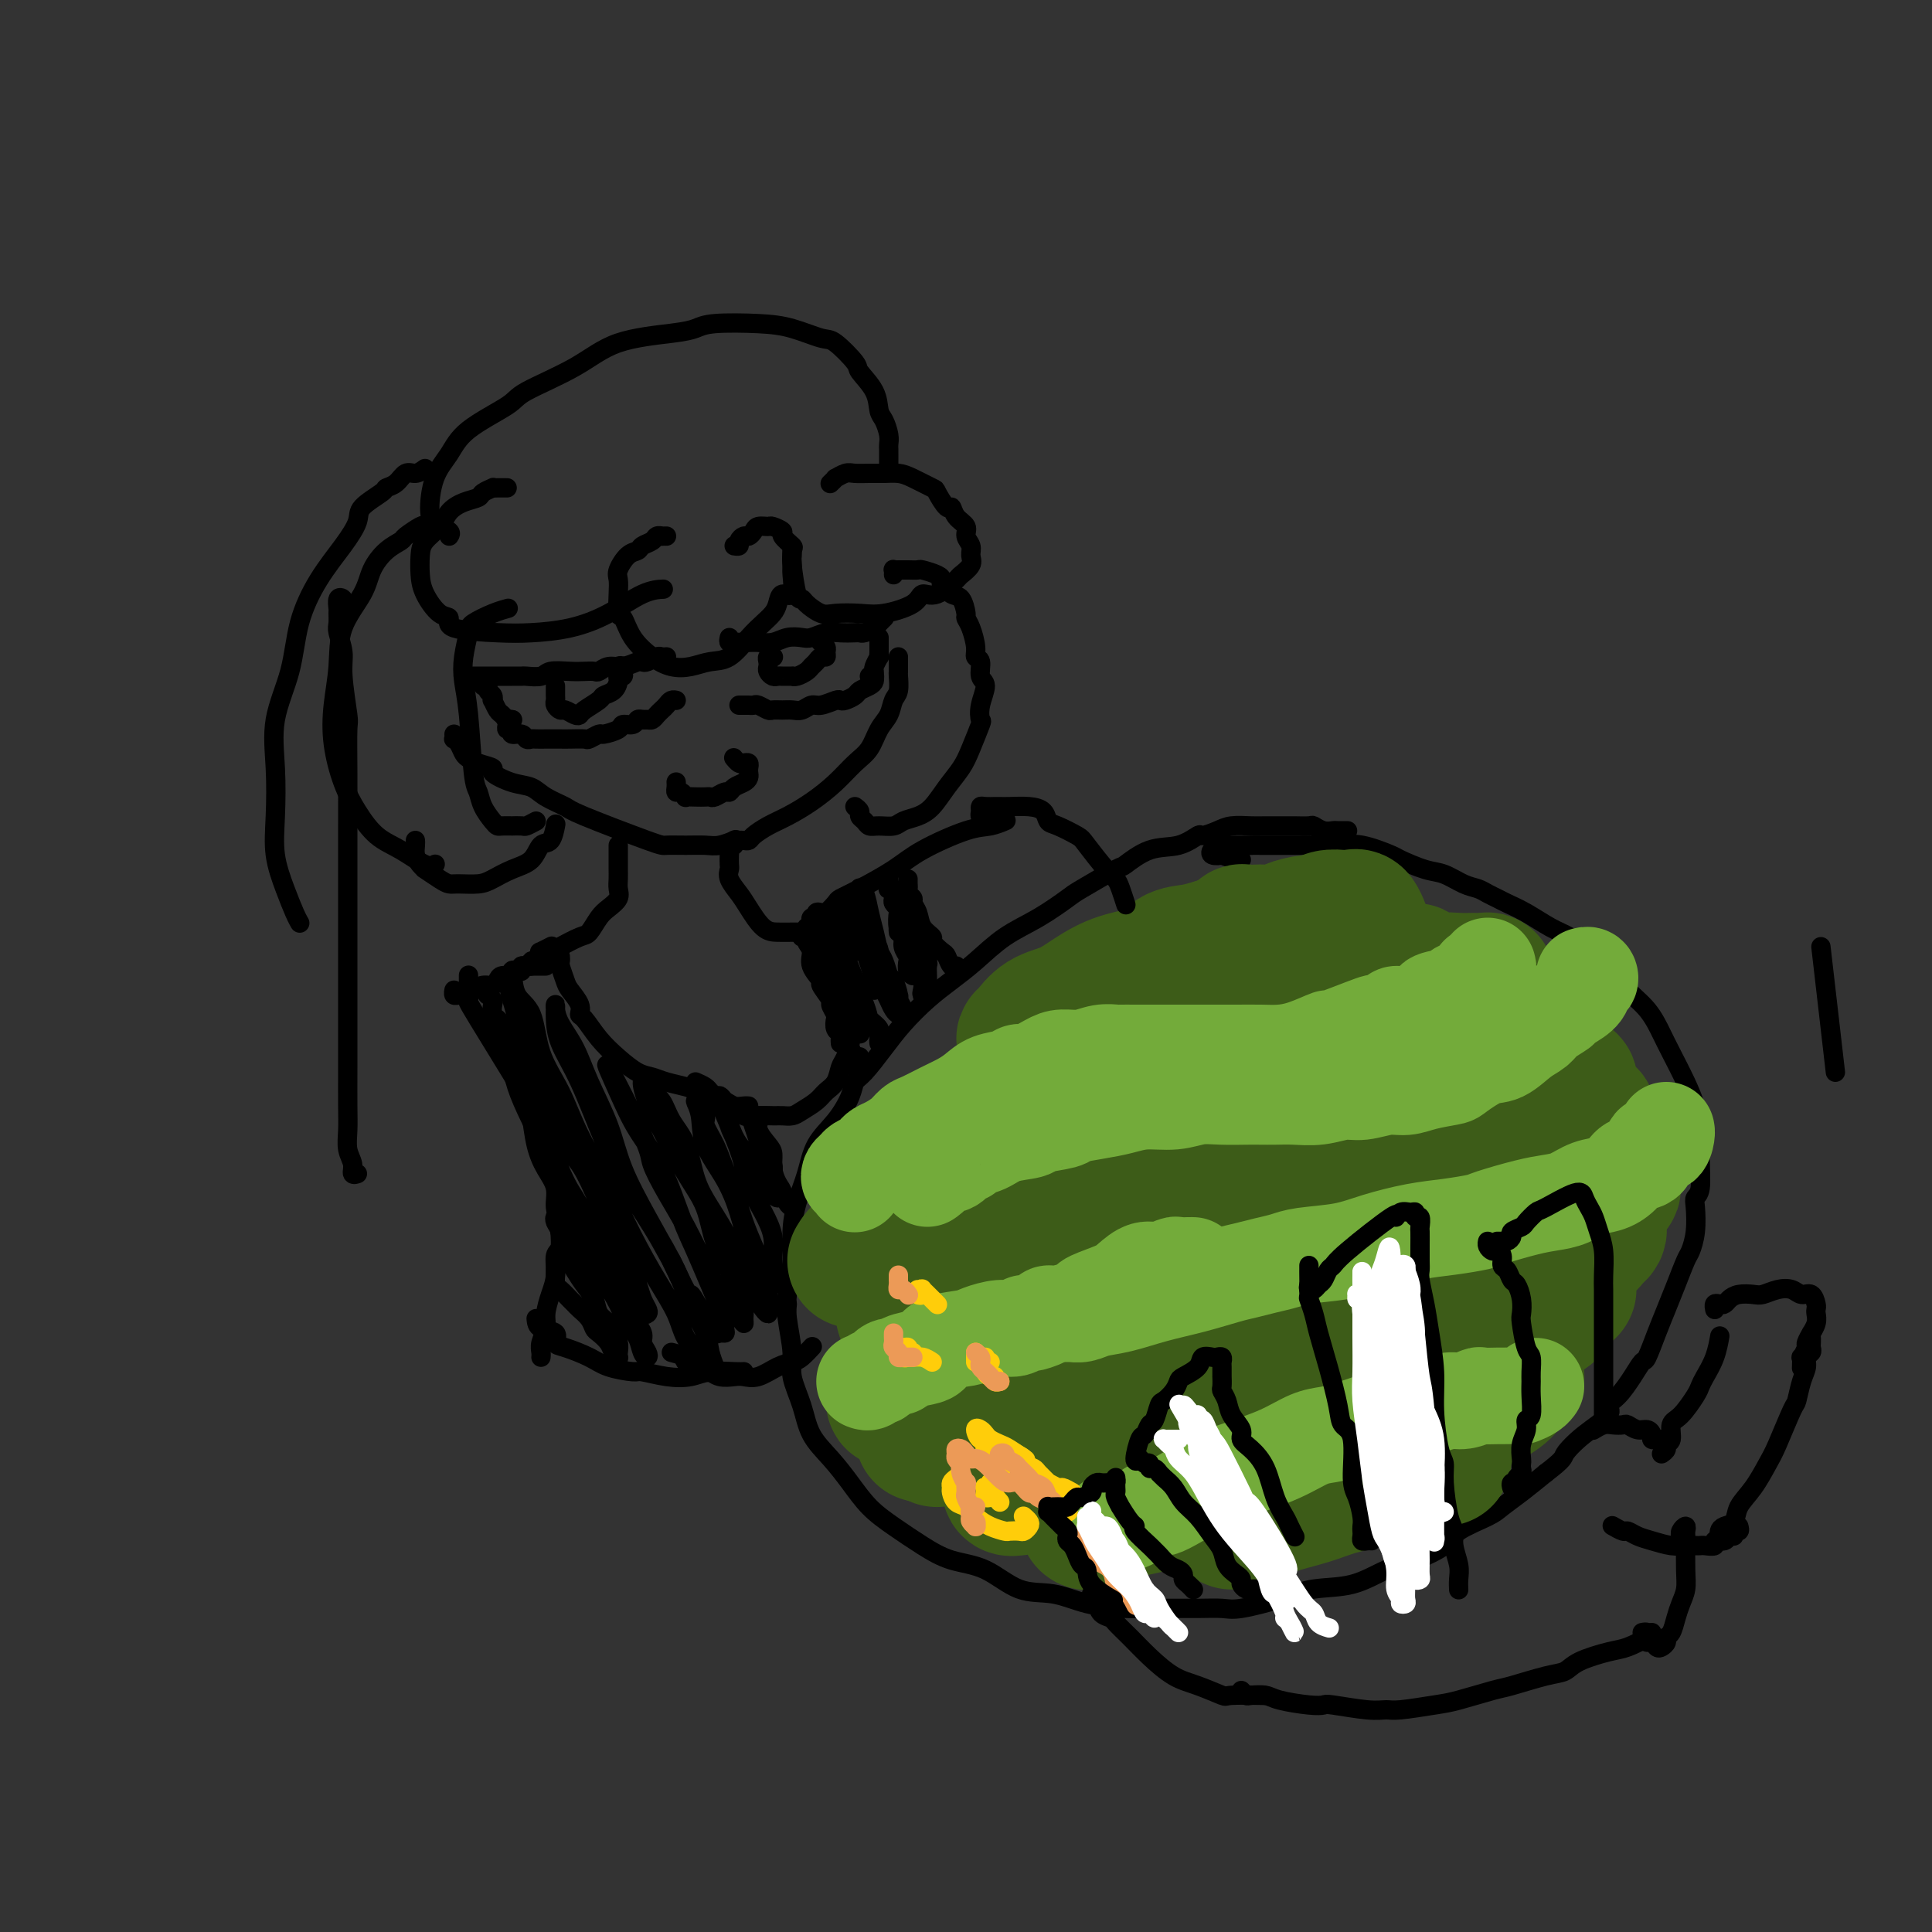 <svg viewBox='0 0 400 400' version='1.1' xmlns='http://www.w3.org/2000/svg' xmlns:xlink='http://www.w3.org/1999/xlink'><rect x="0" y="0" width="400" height="400" fill="#333333" stroke="none"/><g fill='none' stroke='#000000' stroke-width='4' stroke-linecap='round' stroke-linejoin='round'><path d='M279,172c-0.777,0.008 -1.554,0.016 -2,0c-0.446,-0.016 -0.560,-0.057 -1,0c-0.440,0.057 -1.204,0.211 -2,0c-0.796,-0.211 -1.624,-0.789 -2,-1c-0.376,-0.211 -0.301,-0.056 -1,0c-0.699,0.056 -2.172,0.014 -3,0c-0.828,-0.014 -1.011,-0.001 -2,0c-0.989,0.001 -2.784,-0.009 -4,0c-1.216,0.009 -1.854,0.039 -3,0c-1.146,-0.039 -2.801,-0.147 -4,0c-1.199,0.147 -1.943,0.548 -3,1c-1.057,0.452 -2.428,0.956 -3,1c-0.572,0.044 -0.347,-0.370 -1,0c-0.653,0.370 -2.186,1.525 -4,2c-1.814,0.475 -3.911,0.271 -6,1c-2.089,0.729 -4.170,2.389 -5,3c-0.830,0.611 -0.408,0.171 -2,1c-1.592,0.829 -5.198,2.928 -7,4c-1.802,1.072 -1.800,1.119 -3,2c-1.200,0.881 -3.600,2.597 -6,4c-2.400,1.403 -4.799,2.492 -7,4c-2.201,1.508 -4.205,3.434 -6,5c-1.795,1.566 -3.380,2.773 -5,4c-1.620,1.227 -3.275,2.474 -5,4c-1.725,1.526 -3.522,3.330 -5,5c-1.478,1.670 -2.638,3.205 -4,5c-1.362,1.795 -2.925,3.850 -4,5c-1.075,1.150 -1.663,1.394 -2,2c-0.337,0.606 -0.422,1.574 -1,3c-0.578,1.426 -1.647,3.311 -3,5c-1.353,1.689 -2.988,3.183 -4,5c-1.012,1.817 -1.399,3.958 -2,6c-0.601,2.042 -1.415,3.985 -2,6c-0.585,2.015 -0.943,4.100 -1,6c-0.057,1.900 0.185,3.614 0,6c-0.185,2.386 -0.797,5.445 -1,7c-0.203,1.555 0.005,1.608 0,2c-0.005,0.392 -0.221,1.125 0,3c0.221,1.875 0.880,4.892 1,7c0.120,2.108 -0.299,3.308 0,5c0.299,1.692 1.317,3.877 2,6c0.683,2.123 1.030,4.185 2,6c0.970,1.815 2.561,3.385 4,5c1.439,1.615 2.724,3.277 4,5c1.276,1.723 2.541,3.509 4,5c1.459,1.491 3.112,2.687 5,4c1.888,1.313 4.012,2.742 6,4c1.988,1.258 3.841,2.344 6,3c2.159,0.656 4.623,0.884 7,2c2.377,1.116 4.668,3.122 7,4c2.332,0.878 4.706,0.628 7,1c2.294,0.372 4.508,1.367 7,2c2.492,0.633 5.261,0.903 8,1c2.739,0.097 5.449,0.020 8,0c2.551,-0.020 4.945,0.015 7,0c2.055,-0.015 3.773,-0.082 5,0c1.227,0.082 1.965,0.313 4,0c2.035,-0.313 5.368,-1.171 8,-2c2.632,-0.829 4.565,-1.629 7,-2c2.435,-0.371 5.373,-0.315 8,-1c2.627,-0.685 4.945,-2.113 7,-3c2.055,-0.887 3.848,-1.234 6,-2c2.152,-0.766 4.665,-1.951 6,-3c1.335,-1.049 1.493,-1.964 3,-3c1.507,-1.036 4.363,-2.195 6,-3c1.637,-0.805 2.056,-1.255 3,-2c0.944,-0.745 2.413,-1.784 4,-3c1.587,-1.216 3.294,-2.608 5,-4'/><path d='M320,305c3.995,-3.041 3.482,-3.145 4,-4c0.518,-0.855 2.068,-2.462 4,-4c1.932,-1.538 4.248,-3.008 5,-4c0.752,-0.992 -0.059,-1.505 0,-2c0.059,-0.495 0.988,-0.970 2,-2c1.012,-1.030 2.105,-2.613 3,-4c0.895,-1.387 1.590,-2.578 2,-3c0.410,-0.422 0.533,-0.074 1,-1c0.467,-0.926 1.277,-3.125 2,-5c0.723,-1.875 1.360,-3.427 2,-5c0.640,-1.573 1.282,-3.167 2,-5c0.718,-1.833 1.512,-3.906 2,-5c0.488,-1.094 0.671,-1.210 1,-2c0.329,-0.790 0.806,-2.254 1,-4c0.194,-1.746 0.105,-3.775 0,-5c-0.105,-1.225 -0.227,-1.646 0,-2c0.227,-0.354 0.802,-0.641 1,-2c0.198,-1.359 0.019,-3.792 0,-6c-0.019,-2.208 0.123,-4.193 0,-6c-0.123,-1.807 -0.510,-3.438 -1,-5c-0.490,-1.562 -1.085,-3.055 -2,-5c-0.915,-1.945 -2.152,-4.342 -3,-6c-0.848,-1.658 -1.307,-2.578 -2,-4c-0.693,-1.422 -1.619,-3.346 -3,-5c-1.381,-1.654 -3.215,-3.038 -4,-4c-0.785,-0.962 -0.519,-1.503 -1,-2c-0.481,-0.497 -1.710,-0.952 -3,-2c-1.290,-1.048 -2.643,-2.690 -4,-4c-1.357,-1.310 -2.720,-2.287 -4,-3c-1.280,-0.713 -2.479,-1.161 -4,-2c-1.521,-0.839 -3.366,-2.071 -5,-3c-1.634,-0.929 -3.059,-1.557 -4,-2c-0.941,-0.443 -1.399,-0.700 -2,-1c-0.601,-0.300 -1.344,-0.643 -2,-1c-0.656,-0.357 -1.223,-0.730 -2,-1c-0.777,-0.270 -1.762,-0.438 -3,-1c-1.238,-0.562 -2.728,-1.517 -4,-2c-1.272,-0.483 -2.324,-0.494 -4,-1c-1.676,-0.506 -3.974,-1.509 -5,-2c-1.026,-0.491 -0.779,-0.471 -2,-1c-1.221,-0.529 -3.909,-1.606 -6,-2c-2.091,-0.394 -3.586,-0.106 -5,0c-1.414,0.106 -2.746,0.028 -4,0c-1.254,-0.028 -2.431,-0.007 -4,0c-1.569,0.007 -3.530,0.001 -5,0c-1.470,-0.001 -2.449,0.004 -3,0c-0.551,-0.004 -0.673,-0.016 -2,0c-1.327,0.016 -3.860,0.061 -5,0c-1.140,-0.061 -0.885,-0.226 -1,0c-0.115,0.226 -0.598,0.844 -1,1c-0.402,0.156 -0.724,-0.151 -1,0c-0.276,0.151 -0.505,0.758 0,1c0.505,0.242 1.743,0.117 2,0c0.257,-0.117 -0.467,-0.227 0,0c0.467,0.227 2.126,0.792 3,1c0.874,0.208 0.964,0.059 1,0c0.036,-0.059 0.018,-0.030 0,0'/></g>
<g fill='none' stroke='#3D5C18' stroke-width='28' stroke-linecap='round' stroke-linejoin='round'><path d='M177,261c0.542,-0.891 1.085,-1.782 2,-2c0.915,-0.218 2.203,0.238 3,0c0.797,-0.238 1.101,-1.169 2,-2c0.899,-0.831 2.391,-1.561 4,-2c1.609,-0.439 3.333,-0.587 5,-1c1.667,-0.413 3.275,-1.093 5,-2c1.725,-0.907 3.565,-2.043 6,-3c2.435,-0.957 5.465,-1.735 8,-3c2.535,-1.265 4.575,-3.015 7,-4c2.425,-0.985 5.236,-1.203 8,-2c2.764,-0.797 5.480,-2.172 8,-3c2.520,-0.828 4.844,-1.110 7,-2c2.156,-0.890 4.145,-2.389 6,-3c1.855,-0.611 3.576,-0.334 5,-1c1.424,-0.666 2.549,-2.276 4,-3c1.451,-0.724 3.227,-0.562 4,-1c0.773,-0.438 0.544,-1.476 1,-2c0.456,-0.524 1.598,-0.533 2,-1c0.402,-0.467 0.064,-1.391 0,-2c-0.064,-0.609 0.148,-0.902 0,-1c-0.148,-0.098 -0.654,-0.000 -2,0c-1.346,0.000 -3.531,-0.096 -5,0c-1.469,0.096 -2.222,0.385 -4,1c-1.778,0.615 -4.580,1.557 -7,2c-2.420,0.443 -4.459,0.385 -7,1c-2.541,0.615 -5.584,1.901 -8,3c-2.416,1.099 -4.206,2.011 -7,3c-2.794,0.989 -6.593,2.057 -10,3c-3.407,0.943 -6.423,1.762 -9,3c-2.577,1.238 -4.714,2.894 -7,4c-2.286,1.106 -4.719,1.661 -6,2c-1.281,0.339 -1.409,0.461 -1,0c0.409,-0.461 1.355,-1.506 3,-2c1.645,-0.494 3.989,-0.438 6,-1c2.011,-0.562 3.689,-1.742 6,-3c2.311,-1.258 5.255,-2.595 8,-4c2.745,-1.405 5.292,-2.879 8,-4c2.708,-1.121 5.578,-1.890 9,-3c3.422,-1.110 7.395,-2.561 11,-4c3.605,-1.439 6.842,-2.865 10,-4c3.158,-1.135 6.236,-1.979 9,-3c2.764,-1.021 5.214,-2.220 7,-3c1.786,-0.780 2.907,-1.141 4,-2c1.093,-0.859 2.159,-2.217 3,-3c0.841,-0.783 1.458,-0.991 2,-1c0.542,-0.009 1.011,0.181 1,0c-0.011,-0.181 -0.500,-0.732 -1,-1c-0.500,-0.268 -1.012,-0.252 -2,0c-0.988,0.252 -2.453,0.742 -4,1c-1.547,0.258 -3.177,0.285 -5,1c-1.823,0.715 -3.840,2.120 -6,3c-2.160,0.880 -4.464,1.236 -7,2c-2.536,0.764 -5.305,1.934 -8,3c-2.695,1.066 -5.317,2.026 -8,3c-2.683,0.974 -5.426,1.960 -8,3c-2.574,1.040 -4.977,2.132 -7,3c-2.023,0.868 -3.666,1.511 -5,2c-1.334,0.489 -2.359,0.824 -3,1c-0.641,0.176 -0.897,0.193 -1,0c-0.103,-0.193 -0.051,-0.597 0,-1'/><path d='M213,226c-7.700,2.509 -0.449,-0.719 3,-2c3.449,-1.281 3.095,-0.615 4,-1c0.905,-0.385 3.068,-1.821 5,-3c1.932,-1.179 3.632,-2.101 6,-3c2.368,-0.899 5.404,-1.773 8,-3c2.596,-1.227 4.754,-2.805 7,-4c2.246,-1.195 4.581,-2.008 7,-3c2.419,-0.992 4.923,-2.164 7,-3c2.077,-0.836 3.728,-1.336 5,-2c1.272,-0.664 2.165,-1.493 3,-2c0.835,-0.507 1.611,-0.693 2,-1c0.389,-0.307 0.391,-0.736 0,-1c-0.391,-0.264 -1.176,-0.362 -2,0c-0.824,0.362 -1.687,1.185 -3,2c-1.313,0.815 -3.076,1.624 -5,2c-1.924,0.376 -4.010,0.319 -6,1c-1.990,0.681 -3.883,2.098 -6,3c-2.117,0.902 -4.457,1.288 -7,2c-2.543,0.712 -5.287,1.751 -8,3c-2.713,1.249 -5.394,2.710 -8,4c-2.606,1.290 -5.138,2.410 -7,3c-1.862,0.590 -3.056,0.649 -4,1c-0.944,0.351 -1.639,0.993 -2,1c-0.361,0.007 -0.388,-0.620 0,-1c0.388,-0.380 1.190,-0.513 2,-1c0.810,-0.487 1.628,-1.327 3,-2c1.372,-0.673 3.296,-1.180 5,-2c1.704,-0.820 3.186,-1.953 5,-3c1.814,-1.047 3.959,-2.010 6,-3c2.041,-0.990 3.979,-2.009 6,-3c2.021,-0.991 4.125,-1.954 6,-3c1.875,-1.046 3.520,-2.176 5,-3c1.480,-0.824 2.794,-1.342 4,-2c1.206,-0.658 2.305,-1.455 3,-2c0.695,-0.545 0.987,-0.836 1,-1c0.013,-0.164 -0.254,-0.201 -1,0c-0.746,0.201 -1.971,0.638 -3,1c-1.029,0.362 -1.863,0.648 -3,1c-1.137,0.352 -2.579,0.768 -4,1c-1.421,0.232 -2.822,0.279 -4,1c-1.178,0.721 -2.132,2.117 -4,3c-1.868,0.883 -4.651,1.252 -7,2c-2.349,0.748 -4.266,1.874 -6,3c-1.734,1.126 -3.287,2.251 -5,3c-1.713,0.749 -3.587,1.123 -5,2c-1.413,0.877 -2.366,2.256 -3,3c-0.634,0.744 -0.948,0.853 -1,1c-0.052,0.147 0.157,0.331 1,0c0.843,-0.331 2.321,-1.176 4,-2c1.679,-0.824 3.560,-1.628 5,-2c1.440,-0.372 2.439,-0.311 4,-1c1.561,-0.689 3.686,-2.129 6,-3c2.314,-0.871 4.818,-1.174 7,-2c2.182,-0.826 4.040,-2.174 6,-3c1.960,-0.826 4.020,-1.129 6,-2c1.980,-0.871 3.879,-2.312 5,-3c1.121,-0.688 1.463,-0.625 1,0c-0.463,0.625 -1.732,1.813 -3,3'/><path d='M254,200c-1.234,0.726 -3.320,1.042 -5,2c-1.680,0.958 -2.952,2.558 -5,4c-2.048,1.442 -4.870,2.726 -7,4c-2.130,1.274 -3.569,2.539 -6,4c-2.431,1.461 -5.854,3.117 -9,5c-3.146,1.883 -6.014,3.993 -9,6c-2.986,2.007 -6.089,3.913 -9,6c-2.911,2.087 -5.629,4.356 -8,6c-2.371,1.644 -4.393,2.663 -6,4c-1.607,1.337 -2.798,2.993 -4,4c-1.202,1.007 -2.413,1.366 -3,2c-0.587,0.634 -0.548,1.544 0,2c0.548,0.456 1.607,0.457 3,0c1.393,-0.457 3.121,-1.373 5,-2c1.879,-0.627 3.909,-0.964 6,-2c2.091,-1.036 4.244,-2.771 7,-4c2.756,-1.229 6.117,-1.953 9,-3c2.883,-1.047 5.288,-2.417 8,-4c2.712,-1.583 5.729,-3.377 9,-5c3.271,-1.623 6.794,-3.073 10,-5c3.206,-1.927 6.096,-4.331 9,-6c2.904,-1.669 5.823,-2.604 8,-4c2.177,-1.396 3.614,-3.255 5,-4c1.386,-0.745 2.723,-0.378 3,0c0.277,0.378 -0.506,0.765 -1,1c-0.494,0.235 -0.700,0.318 -2,1c-1.300,0.682 -3.693,1.961 -6,3c-2.307,1.039 -4.528,1.836 -7,3c-2.472,1.164 -5.193,2.693 -8,4c-2.807,1.307 -5.698,2.391 -9,4c-3.302,1.609 -7.015,3.742 -11,6c-3.985,2.258 -8.241,4.641 -12,7c-3.759,2.359 -7.020,4.695 -10,7c-2.980,2.305 -5.680,4.577 -8,6c-2.320,1.423 -4.262,1.995 -5,3c-0.738,1.005 -0.274,2.443 0,3c0.274,0.557 0.357,0.233 1,0c0.643,-0.233 1.847,-0.375 4,-1c2.153,-0.625 5.255,-1.733 8,-3c2.745,-1.267 5.133,-2.693 8,-4c2.867,-1.307 6.212,-2.496 10,-4c3.788,-1.504 8.017,-3.323 12,-5c3.983,-1.677 7.720,-3.213 12,-5c4.280,-1.787 9.103,-3.826 14,-6c4.897,-2.174 9.867,-4.482 14,-6c4.133,-1.518 7.427,-2.247 10,-3c2.573,-0.753 4.423,-1.531 6,-2c1.577,-0.469 2.880,-0.629 4,-1c1.120,-0.371 2.056,-0.954 2,-1c-0.056,-0.046 -1.105,0.443 -2,1c-0.895,0.557 -1.636,1.181 -3,2c-1.364,0.819 -3.352,1.834 -6,3c-2.648,1.166 -5.955,2.483 -9,4c-3.045,1.517 -5.827,3.232 -9,5c-3.173,1.768 -6.737,3.587 -11,6c-4.263,2.413 -9.225,5.419 -14,8c-4.775,2.581 -9.364,4.737 -14,7c-4.636,2.263 -9.318,4.631 -14,7'/><path d='M209,260c-14.563,7.702 -10.972,5.958 -11,6c-0.028,0.042 -3.677,1.870 -6,3c-2.323,1.130 -3.321,1.561 -4,2c-0.679,0.439 -1.040,0.885 -1,1c0.040,0.115 0.479,-0.100 1,0c0.521,0.100 1.123,0.514 3,0c1.877,-0.514 5.030,-1.955 8,-3c2.970,-1.045 5.758,-1.695 9,-3c3.242,-1.305 6.937,-3.264 11,-5c4.063,-1.736 8.495,-3.249 13,-5c4.505,-1.751 9.084,-3.740 14,-6c4.916,-2.260 10.170,-4.792 16,-7c5.830,-2.208 12.235,-4.092 17,-6c4.765,-1.908 7.891,-3.841 11,-6c3.109,-2.159 6.200,-4.543 9,-6c2.800,-1.457 5.309,-1.987 7,-3c1.691,-1.013 2.563,-2.508 3,-3c0.437,-0.492 0.438,0.019 0,0c-0.438,-0.019 -1.314,-0.567 -3,0c-1.686,0.567 -4.180,2.249 -7,4c-2.820,1.751 -5.964,3.571 -9,5c-3.036,1.429 -5.963,2.468 -9,4c-3.037,1.532 -6.183,3.558 -10,6c-3.817,2.442 -8.303,5.301 -13,8c-4.697,2.699 -9.603,5.238 -15,8c-5.397,2.762 -11.284,5.745 -17,9c-5.716,3.255 -11.260,6.781 -16,10c-4.740,3.219 -8.678,6.131 -12,8c-3.322,1.869 -6.030,2.697 -8,4c-1.970,1.303 -3.203,3.083 -4,4c-0.797,0.917 -1.160,0.970 -1,1c0.160,0.030 0.842,0.035 2,0c1.158,-0.035 2.792,-0.110 5,-1c2.208,-0.890 4.991,-2.594 8,-4c3.009,-1.406 6.243,-2.514 10,-4c3.757,-1.486 8.035,-3.351 12,-5c3.965,-1.649 7.615,-3.081 12,-5c4.385,-1.919 9.505,-4.324 15,-7c5.495,-2.676 11.363,-5.622 17,-8c5.637,-2.378 11.041,-4.189 16,-6c4.959,-1.811 9.474,-3.621 13,-5c3.526,-1.379 6.065,-2.325 8,-3c1.935,-0.675 3.267,-1.079 4,-1c0.733,0.079 0.869,0.642 1,1c0.131,0.358 0.259,0.511 0,1c-0.259,0.489 -0.905,1.313 -2,2c-1.095,0.687 -2.639,1.238 -5,2c-2.361,0.762 -5.538,1.734 -8,3c-2.462,1.266 -4.208,2.826 -7,4c-2.792,1.174 -6.629,1.963 -10,3c-3.371,1.037 -6.277,2.320 -10,4c-3.723,1.680 -8.262,3.755 -13,6c-4.738,2.245 -9.675,4.661 -15,7c-5.325,2.339 -11.039,4.602 -16,7c-4.961,2.398 -9.170,4.930 -13,7c-3.830,2.070 -7.280,3.679 -10,5c-2.720,1.321 -4.708,2.354 -6,3c-1.292,0.646 -1.886,0.905 -2,1c-0.114,0.095 0.253,0.027 1,0c0.747,-0.027 1.873,-0.014 3,0'/><path d='M195,297c-3.408,2.314 1.573,0.098 5,-1c3.427,-1.098 5.302,-1.080 8,-2c2.698,-0.920 6.220,-2.778 10,-4c3.780,-1.222 7.820,-1.807 12,-3c4.180,-1.193 8.502,-2.994 13,-5c4.498,-2.006 9.171,-4.215 14,-6c4.829,-1.785 9.813,-3.144 15,-5c5.187,-1.856 10.577,-4.208 15,-6c4.423,-1.792 7.877,-3.023 11,-4c3.123,-0.977 5.914,-1.701 8,-2c2.086,-0.299 3.468,-0.175 4,0c0.532,0.175 0.213,0.401 0,1c-0.213,0.599 -0.321,1.571 -1,2c-0.679,0.429 -1.928,0.316 -3,1c-1.072,0.684 -1.968,2.165 -4,3c-2.032,0.835 -5.201,1.023 -8,2c-2.799,0.977 -5.227,2.744 -8,4c-2.773,1.256 -5.891,2.001 -9,3c-3.109,0.999 -6.209,2.250 -10,4c-3.791,1.750 -8.275,3.997 -13,6c-4.725,2.003 -9.693,3.761 -14,6c-4.307,2.239 -7.954,4.957 -12,7c-4.046,2.043 -8.492,3.409 -11,5c-2.508,1.591 -3.080,3.406 -4,4c-0.920,0.594 -2.189,-0.032 -3,0c-0.811,0.032 -1.166,0.722 -1,1c0.166,0.278 0.852,0.143 2,0c1.148,-0.143 2.756,-0.295 5,-1c2.244,-0.705 5.123,-1.962 8,-3c2.877,-1.038 5.752,-1.856 9,-3c3.248,-1.144 6.869,-2.615 11,-4c4.131,-1.385 8.773,-2.683 13,-4c4.227,-1.317 8.041,-2.652 12,-4c3.959,-1.348 8.065,-2.708 12,-4c3.935,-1.292 7.701,-2.517 10,-3c2.299,-0.483 3.131,-0.225 4,0c0.869,0.225 1.776,0.415 2,1c0.224,0.585 -0.233,1.563 -1,2c-0.767,0.437 -1.843,0.332 -3,1c-1.157,0.668 -2.395,2.110 -4,3c-1.605,0.890 -3.577,1.227 -6,2c-2.423,0.773 -5.296,1.982 -8,3c-2.704,1.018 -5.240,1.847 -8,3c-2.760,1.153 -5.745,2.632 -9,4c-3.255,1.368 -6.781,2.625 -10,4c-3.219,1.375 -6.131,2.868 -9,4c-2.869,1.132 -5.695,1.905 -8,3c-2.305,1.095 -4.090,2.514 -5,3c-0.910,0.486 -0.947,0.041 -1,0c-0.053,-0.041 -0.123,0.323 1,0c1.123,-0.323 3.437,-1.331 6,-2c2.563,-0.669 5.374,-0.999 8,-2c2.626,-1.001 5.068,-2.675 8,-4c2.932,-1.325 6.354,-2.302 10,-3c3.646,-0.698 7.517,-1.116 11,-2c3.483,-0.884 6.580,-2.234 9,-3c2.420,-0.766 4.164,-0.948 6,-1c1.836,-0.052 3.763,0.024 5,0c1.237,-0.024 1.782,-0.150 2,0c0.218,0.150 0.109,0.575 0,1'/><path d='M291,299c1.643,-0.051 -0.749,-0.179 -2,0c-1.251,0.179 -1.362,0.666 -2,1c-0.638,0.334 -1.804,0.516 -3,1c-1.196,0.484 -2.423,1.270 -4,2c-1.577,0.730 -3.503,1.403 -5,2c-1.497,0.597 -2.563,1.116 -4,2c-1.437,0.884 -3.245,2.132 -5,3c-1.755,0.868 -3.457,1.355 -5,2c-1.543,0.645 -2.926,1.449 -4,2c-1.074,0.551 -1.839,0.849 -2,1c-0.161,0.151 0.282,0.153 1,0c0.718,-0.153 1.711,-0.462 3,-1c1.289,-0.538 2.872,-1.304 5,-2c2.128,-0.696 4.799,-1.320 7,-2c2.201,-0.680 3.931,-1.416 6,-2c2.069,-0.584 4.478,-1.018 7,-2c2.522,-0.982 5.157,-2.513 7,-3c1.843,-0.487 2.895,0.070 4,0c1.105,-0.070 2.264,-0.766 3,-1c0.736,-0.234 1.051,-0.007 1,0c-0.051,0.007 -0.466,-0.207 -1,0c-0.534,0.207 -1.185,0.834 -2,1c-0.815,0.166 -1.792,-0.128 -3,0c-1.208,0.128 -2.647,0.678 -4,1c-1.353,0.322 -2.619,0.415 -4,1c-1.381,0.585 -2.877,1.660 -4,2c-1.123,0.340 -1.872,-0.055 -3,0c-1.128,0.055 -2.634,0.561 -4,1c-1.366,0.439 -2.594,0.810 -3,1c-0.406,0.190 0.008,0.200 0,0c-0.008,-0.200 -0.439,-0.609 0,-1c0.439,-0.391 1.747,-0.764 3,-1c1.253,-0.236 2.451,-0.335 4,-1c1.549,-0.665 3.449,-1.896 5,-3c1.551,-1.104 2.752,-2.081 5,-3c2.248,-0.919 5.543,-1.781 8,-3c2.457,-1.219 4.075,-2.796 6,-4c1.925,-1.204 4.155,-2.034 6,-3c1.845,-0.966 3.305,-2.067 4,-3c0.695,-0.933 0.626,-1.699 1,-2c0.374,-0.301 1.190,-0.137 1,0c-0.190,0.137 -1.387,0.247 -2,0c-0.613,-0.247 -0.641,-0.850 -1,-1c-0.359,-0.150 -1.049,0.153 -2,0c-0.951,-0.153 -2.164,-0.763 -3,-1c-0.836,-0.237 -1.294,-0.100 -2,0c-0.706,0.100 -1.659,0.165 -2,0c-0.341,-0.165 -0.069,-0.558 0,-1c0.069,-0.442 -0.063,-0.933 0,-1c0.063,-0.067 0.323,0.290 1,0c0.677,-0.290 1.770,-1.229 3,-2c1.230,-0.771 2.595,-1.375 4,-2c1.405,-0.625 2.849,-1.270 4,-2c1.151,-0.730 2.010,-1.546 3,-2c0.990,-0.454 2.113,-0.545 3,-1c0.887,-0.455 1.539,-1.273 2,-2c0.461,-0.727 0.730,-1.364 1,-2'/><path d='M323,268c3.360,-2.255 1.258,-0.394 0,0c-1.258,0.394 -1.674,-0.680 -2,-1c-0.326,-0.320 -0.564,0.113 -1,0c-0.436,-0.113 -1.071,-0.773 -2,-1c-0.929,-0.227 -2.153,-0.023 -3,0c-0.847,0.023 -1.318,-0.137 -2,0c-0.682,0.137 -1.575,0.570 -2,1c-0.425,0.430 -0.383,0.855 -1,1c-0.617,0.145 -1.894,0.010 -2,0c-0.106,-0.010 0.960,0.107 2,0c1.040,-0.107 2.054,-0.437 3,-1c0.946,-0.563 1.826,-1.359 3,-2c1.174,-0.641 2.644,-1.127 4,-2c1.356,-0.873 2.598,-2.133 4,-3c1.402,-0.867 2.962,-1.343 4,-2c1.038,-0.657 1.553,-1.497 2,-2c0.447,-0.503 0.826,-0.671 1,-1c0.174,-0.329 0.142,-0.820 0,-1c-0.142,-0.180 -0.394,-0.048 -1,0c-0.606,0.048 -1.567,0.013 -2,0c-0.433,-0.013 -0.339,-0.003 -1,0c-0.661,0.003 -2.076,0.001 -3,0c-0.924,-0.001 -1.355,0.000 -2,0c-0.645,-0.000 -1.502,-0.002 -2,0c-0.498,0.002 -0.636,0.008 -1,0c-0.364,-0.008 -0.954,-0.030 -1,0c-0.046,0.030 0.451,0.111 1,0c0.549,-0.111 1.150,-0.414 2,-1c0.850,-0.586 1.950,-1.453 3,-2c1.050,-0.547 2.051,-0.772 3,-1c0.949,-0.228 1.845,-0.457 3,-1c1.155,-0.543 2.570,-1.398 3,-2c0.430,-0.602 -0.126,-0.950 0,-1c0.126,-0.050 0.933,0.197 1,0c0.067,-0.197 -0.605,-0.838 -1,-1c-0.395,-0.162 -0.514,0.157 -1,0c-0.486,-0.157 -1.338,-0.789 -2,-1c-0.662,-0.211 -1.134,-0.000 -2,0c-0.866,0.000 -2.127,-0.210 -3,0c-0.873,0.210 -1.360,0.842 -2,1c-0.640,0.158 -1.433,-0.157 -2,0c-0.567,0.157 -0.906,0.786 -1,1c-0.094,0.214 0.059,0.012 0,0c-0.059,-0.012 -0.328,0.164 0,0c0.328,-0.164 1.255,-0.669 2,-1c0.745,-0.331 1.310,-0.488 2,-1c0.690,-0.512 1.505,-1.380 2,-2c0.495,-0.620 0.670,-0.993 1,-1c0.330,-0.007 0.815,0.352 1,0c0.185,-0.352 0.071,-1.415 0,-2c-0.071,-0.585 -0.099,-0.693 0,-1c0.099,-0.307 0.326,-0.814 0,-1c-0.326,-0.186 -1.203,-0.050 -2,0c-0.797,0.050 -1.513,0.014 -2,0c-0.487,-0.014 -0.743,-0.007 -1,0'/><path d='M323,237c-1.158,-0.306 -1.552,-0.072 -2,0c-0.448,0.072 -0.951,-0.018 -1,0c-0.049,0.018 0.354,0.145 1,0c0.646,-0.145 1.535,-0.563 2,-1c0.465,-0.437 0.507,-0.892 1,-1c0.493,-0.108 1.438,0.130 2,0c0.562,-0.130 0.740,-0.627 1,-1c0.260,-0.373 0.603,-0.621 1,-1c0.397,-0.379 0.847,-0.890 1,-1c0.153,-0.110 0.008,0.181 0,0c-0.008,-0.181 0.121,-0.833 0,-1c-0.121,-0.167 -0.492,0.150 -1,0c-0.508,-0.150 -1.152,-0.768 -2,-1c-0.848,-0.232 -1.898,-0.076 -3,0c-1.102,0.076 -2.255,0.074 -3,0c-0.745,-0.074 -1.083,-0.219 -2,0c-0.917,0.219 -2.413,0.802 -3,1c-0.587,0.198 -0.266,0.012 0,0c0.266,-0.012 0.477,0.152 1,0c0.523,-0.152 1.359,-0.618 2,-1c0.641,-0.382 1.086,-0.679 2,-1c0.914,-0.321 2.298,-0.664 3,-1c0.702,-0.336 0.721,-0.664 1,-1c0.279,-0.336 0.819,-0.678 1,-1c0.181,-0.322 0.004,-0.622 0,-1c-0.004,-0.378 0.166,-0.832 0,-1c-0.166,-0.168 -0.667,-0.049 -1,0c-0.333,0.049 -0.498,0.027 -1,0c-0.502,-0.027 -1.342,-0.060 -2,0c-0.658,0.060 -1.133,0.213 -2,0c-0.867,-0.213 -2.127,-0.792 -3,-1c-0.873,-0.208 -1.358,-0.045 -2,0c-0.642,0.045 -1.442,-0.030 -2,0c-0.558,0.030 -0.876,0.163 -1,0c-0.124,-0.163 -0.054,-0.621 0,-1c0.054,-0.379 0.091,-0.678 0,-1c-0.091,-0.322 -0.309,-0.669 0,-1c0.309,-0.331 1.144,-0.648 2,-1c0.856,-0.352 1.734,-0.738 2,-1c0.266,-0.262 -0.079,-0.399 0,-1c0.079,-0.601 0.584,-1.666 1,-2c0.416,-0.334 0.744,0.064 1,0c0.256,-0.064 0.442,-0.591 0,-1c-0.442,-0.409 -1.511,-0.702 -2,-1c-0.489,-0.298 -0.400,-0.602 -1,-1c-0.600,-0.398 -1.891,-0.891 -3,-1c-1.109,-0.109 -2.037,0.167 -3,0c-0.963,-0.167 -1.960,-0.776 -3,-1c-1.040,-0.224 -2.123,-0.063 -3,0c-0.877,0.063 -1.550,0.029 -2,0c-0.450,-0.029 -0.679,-0.054 -1,0c-0.321,0.054 -0.735,0.187 -1,0c-0.265,-0.187 -0.380,-0.694 0,-1c0.380,-0.306 1.257,-0.412 2,-1c0.743,-0.588 1.354,-1.658 2,-2c0.646,-0.342 1.327,0.045 2,0c0.673,-0.045 1.336,-0.523 2,-1'/><path d='M306,205c1.239,-0.939 0.835,-0.787 1,-1c0.165,-0.213 0.897,-0.790 1,-1c0.103,-0.210 -0.423,-0.052 -1,0c-0.577,0.052 -1.206,-0.001 -2,0c-0.794,0.001 -1.754,0.057 -3,0c-1.246,-0.057 -2.777,-0.225 -4,0c-1.223,0.225 -2.137,0.845 -3,1c-0.863,0.155 -1.674,-0.154 -3,0c-1.326,0.154 -3.166,0.770 -4,1c-0.834,0.230 -0.661,0.073 -1,0c-0.339,-0.073 -1.188,-0.062 -1,0c0.188,0.062 1.413,0.174 2,0c0.587,-0.174 0.534,-0.635 1,-1c0.466,-0.365 1.450,-0.634 2,-1c0.550,-0.366 0.665,-0.829 1,-1c0.335,-0.171 0.891,-0.050 1,0c0.109,0.050 -0.228,0.028 0,0c0.228,-0.028 1.022,-0.061 1,0c-0.022,0.061 -0.861,0.216 -1,0c-0.139,-0.216 0.422,-0.804 0,-1c-0.422,-0.196 -1.828,0.000 -3,0c-1.172,-0.000 -2.110,-0.196 -3,0c-0.890,0.196 -1.731,0.785 -3,1c-1.269,0.215 -2.967,0.056 -4,0c-1.033,-0.056 -1.401,-0.011 -2,0c-0.599,0.011 -1.430,-0.013 -2,0c-0.570,0.013 -0.878,0.063 -1,0c-0.122,-0.063 -0.057,-0.237 0,0c0.057,0.237 0.106,0.887 0,1c-0.106,0.113 -0.369,-0.310 0,0c0.369,0.310 1.369,1.353 2,2c0.631,0.647 0.895,0.899 1,1c0.105,0.101 0.053,0.050 0,0'/><path d='M284,206c0.081,-0.363 0.162,-0.726 0,-1c-0.162,-0.274 -0.569,-0.458 -1,-1c-0.431,-0.542 -0.888,-1.441 -1,-2c-0.112,-0.559 0.122,-0.780 0,-1c-0.122,-0.220 -0.599,-0.441 -1,-1c-0.401,-0.559 -0.727,-1.455 -1,-2c-0.273,-0.545 -0.494,-0.738 -1,-1c-0.506,-0.262 -1.297,-0.592 -2,-1c-0.703,-0.408 -1.319,-0.894 -2,-1c-0.681,-0.106 -1.427,0.168 -2,0c-0.573,-0.168 -0.973,-0.777 -2,-1c-1.027,-0.223 -2.681,-0.060 -4,0c-1.319,0.060 -2.305,0.017 -3,0c-0.695,-0.017 -1.101,-0.008 -2,0c-0.899,0.008 -2.291,0.016 -3,0c-0.709,-0.016 -0.734,-0.057 -1,0c-0.266,0.057 -0.774,0.211 -1,0c-0.226,-0.211 -0.169,-0.788 0,-1c0.169,-0.212 0.452,-0.060 1,0c0.548,0.060 1.362,0.026 2,0c0.638,-0.026 1.102,-0.044 2,0c0.898,0.044 2.232,0.152 3,0c0.768,-0.152 0.972,-0.563 2,-1c1.028,-0.437 2.881,-0.901 4,-1c1.119,-0.099 1.504,0.168 2,0c0.496,-0.168 1.103,-0.770 2,-1c0.897,-0.230 2.083,-0.089 3,0c0.917,0.089 1.566,0.125 2,0c0.434,-0.125 0.652,-0.410 1,0c0.348,0.410 0.825,1.515 1,2c0.175,0.485 0.047,0.351 0,1c-0.047,0.649 -0.013,2.081 0,3c0.013,0.919 0.003,1.324 0,2c-0.003,0.676 -0.001,1.622 0,2c0.001,0.378 0.000,0.189 0,0'/></g>
<g fill='none' stroke='#73AB3A' stroke-width='20' stroke-linecap='round' stroke-linejoin='round'><path d='M177,245c-0.028,0.120 -0.057,0.239 0,0c0.057,-0.239 0.199,-0.838 0,-1c-0.199,-0.162 -0.740,0.111 -1,0c-0.260,-0.111 -0.238,-0.607 0,-1c0.238,-0.393 0.693,-0.683 1,-1c0.307,-0.317 0.465,-0.662 1,-1c0.535,-0.338 1.445,-0.671 2,-1c0.555,-0.329 0.754,-0.655 1,-1c0.246,-0.345 0.540,-0.707 1,-1c0.460,-0.293 1.088,-0.515 2,-1c0.912,-0.485 2.110,-1.232 3,-2c0.890,-0.768 1.473,-1.556 2,-2c0.527,-0.444 0.996,-0.542 2,-1c1.004,-0.458 2.541,-1.274 4,-2c1.459,-0.726 2.838,-1.362 4,-2c1.162,-0.638 2.105,-1.280 3,-2c0.895,-0.720 1.741,-1.520 3,-2c1.259,-0.480 2.930,-0.640 4,-1c1.070,-0.360 1.538,-0.918 2,-1c0.462,-0.082 0.917,0.314 2,0c1.083,-0.314 2.795,-1.338 4,-2c1.205,-0.662 1.904,-0.962 3,-1c1.096,-0.038 2.588,0.186 4,0c1.412,-0.186 2.744,-0.782 4,-1c1.256,-0.218 2.436,-0.058 3,0c0.564,0.058 0.513,0.016 1,0c0.487,-0.016 1.512,-0.004 3,0c1.488,0.004 3.439,0.001 5,0c1.561,-0.001 2.732,-0.000 4,0c1.268,0.000 2.635,0.001 4,0c1.365,-0.001 2.729,-0.002 4,0c1.271,0.002 2.448,0.006 4,0c1.552,-0.006 3.480,-0.023 5,0c1.520,0.023 2.633,0.086 4,0c1.367,-0.086 2.986,-0.320 5,-1c2.014,-0.680 4.421,-1.807 5,-2c0.579,-0.193 -0.669,0.547 1,0c1.669,-0.547 6.255,-2.380 8,-3c1.745,-0.620 0.648,-0.025 1,0c0.352,0.025 2.152,-0.518 3,-1c0.848,-0.482 0.745,-0.903 1,-1c0.255,-0.097 0.867,0.129 2,0c1.133,-0.129 2.785,-0.612 4,-1c1.215,-0.388 1.991,-0.680 2,-1c0.009,-0.320 -0.750,-0.668 0,-1c0.750,-0.332 3.009,-0.650 4,-1c0.991,-0.350 0.714,-0.734 1,-1c0.286,-0.266 1.133,-0.415 2,-1c0.867,-0.585 1.753,-1.606 2,-2c0.247,-0.394 -0.144,-0.162 0,0c0.144,0.162 0.823,0.253 1,0c0.177,-0.253 -0.148,-0.851 0,-1c0.148,-0.149 0.771,0.152 1,0c0.229,-0.152 0.066,-0.758 0,-1c-0.066,-0.242 -0.033,-0.121 0,0'/><path d='M192,244c0.444,-0.302 0.888,-0.603 1,-1c0.112,-0.397 -0.108,-0.889 0,-1c0.108,-0.111 0.543,0.159 1,0c0.457,-0.159 0.935,-0.746 1,-1c0.065,-0.254 -0.282,-0.177 0,0c0.282,0.177 1.194,0.452 2,0c0.806,-0.452 1.504,-1.630 2,-2c0.496,-0.370 0.788,0.070 1,0c0.212,-0.070 0.343,-0.649 1,-1c0.657,-0.351 1.840,-0.475 3,-1c1.160,-0.525 2.297,-1.450 4,-2c1.703,-0.550 3.974,-0.725 5,-1c1.026,-0.275 0.808,-0.651 2,-1c1.192,-0.349 3.794,-0.672 5,-1c1.206,-0.328 1.018,-0.661 2,-1c0.982,-0.339 3.136,-0.683 5,-1c1.864,-0.317 3.438,-0.607 5,-1c1.562,-0.393 3.111,-0.890 5,-1c1.889,-0.110 4.119,0.167 6,0c1.881,-0.167 3.412,-0.777 5,-1c1.588,-0.223 3.232,-0.060 5,0c1.768,0.060 3.662,0.017 5,0c1.338,-0.017 2.122,-0.009 3,0c0.878,0.009 1.850,0.017 3,0c1.150,-0.017 2.478,-0.061 4,0c1.522,0.061 3.240,0.227 5,0c1.760,-0.227 3.564,-0.848 5,-1c1.436,-0.152 2.504,0.166 4,0c1.496,-0.166 3.420,-0.816 5,-1c1.580,-0.184 2.817,0.097 4,0c1.183,-0.097 2.311,-0.573 4,-1c1.689,-0.427 3.939,-0.803 5,-1c1.061,-0.197 0.932,-0.213 2,-1c1.068,-0.787 3.335,-2.346 5,-3c1.665,-0.654 2.730,-0.403 4,-1c1.270,-0.597 2.744,-2.043 4,-3c1.256,-0.957 2.294,-1.425 3,-2c0.706,-0.575 1.079,-1.257 2,-2c0.921,-0.743 2.389,-1.548 3,-2c0.611,-0.452 0.363,-0.551 1,-1c0.637,-0.449 2.158,-1.248 3,-2c0.842,-0.752 1.007,-1.455 1,-2c-0.007,-0.545 -0.184,-0.930 0,-1c0.184,-0.070 0.730,0.177 1,0c0.270,-0.177 0.265,-0.778 0,-1c-0.265,-0.222 -0.790,-0.063 -1,0c-0.210,0.063 -0.105,0.032 0,0'/><path d='M179,286c0.328,0.130 0.656,0.260 1,0c0.344,-0.260 0.705,-0.910 1,-1c0.295,-0.090 0.523,0.379 1,0c0.477,-0.379 1.203,-1.606 2,-2c0.797,-0.394 1.667,0.045 2,0c0.333,-0.045 0.130,-0.576 1,-1c0.870,-0.424 2.812,-0.743 4,-1c1.188,-0.257 1.623,-0.451 2,-1c0.377,-0.549 0.695,-1.452 2,-2c1.305,-0.548 3.597,-0.739 5,-1c1.403,-0.261 1.918,-0.591 3,-1c1.082,-0.409 2.731,-0.897 4,-1c1.269,-0.103 2.157,0.179 3,0c0.843,-0.179 1.642,-0.818 2,-1c0.358,-0.182 0.277,0.092 1,0c0.723,-0.092 2.250,-0.550 3,-1c0.750,-0.450 0.722,-0.893 1,-1c0.278,-0.107 0.861,0.123 2,0c1.139,-0.123 2.832,-0.599 4,-1c1.168,-0.401 1.811,-0.728 2,-1c0.189,-0.272 -0.074,-0.489 1,-1c1.074,-0.511 3.486,-1.318 5,-2c1.514,-0.682 2.131,-1.241 3,-2c0.869,-0.759 1.991,-1.720 3,-2c1.009,-0.280 1.906,0.121 3,0c1.094,-0.121 2.384,-0.765 3,-1c0.616,-0.235 0.557,-0.063 1,0c0.443,0.063 1.389,0.017 2,0c0.611,-0.017 0.889,-0.005 1,0c0.111,0.005 0.056,0.002 0,0'/><path d='M220,272c0.298,-0.002 0.595,-0.004 1,0c0.405,0.004 0.917,0.013 1,0c0.083,-0.013 -0.263,-0.048 0,0c0.263,0.048 1.134,0.179 2,0c0.866,-0.179 1.726,-0.668 3,-1c1.274,-0.332 2.962,-0.509 5,-1c2.038,-0.491 4.424,-1.297 7,-2c2.576,-0.703 5.340,-1.301 8,-2c2.660,-0.699 5.215,-1.497 7,-2c1.785,-0.503 2.801,-0.711 4,-1c1.199,-0.289 2.582,-0.657 4,-1c1.418,-0.343 2.870,-0.659 4,-1c1.130,-0.341 1.938,-0.707 4,-1c2.062,-0.293 5.379,-0.512 8,-1c2.621,-0.488 4.546,-1.243 7,-2c2.454,-0.757 5.436,-1.516 8,-2c2.564,-0.484 4.709,-0.693 7,-1c2.291,-0.307 4.727,-0.711 6,-1c1.273,-0.289 1.382,-0.463 3,-1c1.618,-0.537 4.743,-1.439 7,-2c2.257,-0.561 3.644,-0.783 5,-1c1.356,-0.217 2.679,-0.430 4,-1c1.321,-0.570 2.638,-1.498 4,-2c1.362,-0.502 2.770,-0.577 4,-1c1.230,-0.423 2.284,-1.194 3,-2c0.716,-0.806 1.096,-1.648 2,-2c0.904,-0.352 2.333,-0.213 3,-1c0.667,-0.787 0.571,-2.498 1,-3c0.429,-0.502 1.383,0.206 2,0c0.617,-0.206 0.897,-1.325 1,-2c0.103,-0.675 0.029,-0.907 0,-1c-0.029,-0.093 -0.015,-0.046 0,0'/><path d='M230,315c0.448,-0.007 0.895,-0.014 1,0c0.105,0.014 -0.134,0.051 0,0c0.134,-0.051 0.639,-0.188 1,0c0.361,0.188 0.578,0.700 2,0c1.422,-0.700 4.048,-2.613 5,-3c0.952,-0.387 0.228,0.751 2,0c1.772,-0.751 6.038,-3.392 9,-5c2.962,-1.608 4.618,-2.184 7,-3c2.382,-0.816 5.489,-1.870 8,-3c2.511,-1.130 4.425,-2.334 6,-3c1.575,-0.666 2.812,-0.794 4,-1c1.188,-0.206 2.327,-0.490 4,-1c1.673,-0.510 3.878,-1.246 6,-2c2.122,-0.754 4.159,-1.526 6,-2c1.841,-0.474 3.485,-0.649 5,-1c1.515,-0.351 2.900,-0.879 4,-1c1.100,-0.121 1.914,0.164 3,0c1.086,-0.164 2.445,-0.776 3,-1c0.555,-0.224 0.305,-0.059 1,0c0.695,0.059 2.336,0.013 3,0c0.664,-0.013 0.350,0.007 1,0c0.650,-0.007 2.265,-0.041 3,0c0.735,0.041 0.589,0.155 1,0c0.411,-0.155 1.380,-0.580 2,-1c0.620,-0.420 0.891,-0.834 1,-1c0.109,-0.166 0.054,-0.083 0,0'/></g>
<g fill='none' stroke='#FFCD0A' stroke-width='4' stroke-linecap='round' stroke-linejoin='round'><path d='M198,306c-0.427,0.325 -0.854,0.650 -1,1c-0.146,0.350 -0.009,0.727 0,1c0.009,0.273 -0.108,0.444 0,1c0.108,0.556 0.442,1.498 1,2c0.558,0.502 1.339,0.565 2,1c0.661,0.435 1.203,1.241 2,2c0.797,0.759 1.848,1.472 3,2c1.152,0.528 2.403,0.870 3,1c0.597,0.130 0.539,0.046 1,0c0.461,-0.046 1.440,-0.055 2,0c0.560,0.055 0.700,0.172 1,0c0.300,-0.172 0.761,-0.634 1,-1c0.239,-0.366 0.257,-0.637 0,-1c-0.257,-0.363 -0.788,-0.818 -1,-1c-0.212,-0.182 -0.106,-0.091 0,0'/><path d='M207,311c-0.340,-0.417 -0.679,-0.833 -1,-1c-0.321,-0.167 -0.623,-0.083 -1,0c-0.377,0.083 -0.829,0.167 -1,0c-0.171,-0.167 -0.061,-0.584 0,-1c0.061,-0.416 0.072,-0.830 0,-1c-0.072,-0.170 -0.226,-0.097 0,0c0.226,0.097 0.831,0.219 1,0c0.169,-0.219 -0.099,-0.780 0,-1c0.099,-0.220 0.565,-0.100 1,0c0.435,0.100 0.841,0.181 1,0c0.159,-0.181 0.072,-0.625 0,-1c-0.072,-0.375 -0.128,-0.680 0,-1c0.128,-0.320 0.441,-0.654 0,-1c-0.441,-0.346 -1.638,-0.704 -2,-1c-0.362,-0.296 0.109,-0.532 0,-1c-0.109,-0.468 -0.797,-1.170 -1,-2c-0.203,-0.830 0.078,-1.789 0,-2c-0.078,-0.211 -0.516,0.324 -1,0c-0.484,-0.324 -1.013,-1.509 -1,-2c0.013,-0.491 0.568,-0.287 1,0c0.432,0.287 0.740,0.659 1,1c0.260,0.341 0.473,0.652 1,1c0.527,0.348 1.368,0.732 2,1c0.632,0.268 1.055,0.418 2,1c0.945,0.582 2.413,1.595 3,2c0.587,0.405 0.294,0.203 0,0'/><path d='M222,309c-0.797,-0.457 -1.594,-0.914 -2,-1c-0.406,-0.086 -0.422,0.198 -1,0c-0.578,-0.198 -1.717,-0.879 -2,-1c-0.283,-0.121 0.290,0.319 0,0c-0.290,-0.319 -1.442,-1.396 -2,-2c-0.558,-0.604 -0.520,-0.734 -1,-1c-0.480,-0.266 -1.478,-0.669 -2,-1c-0.522,-0.331 -0.569,-0.590 -1,-1c-0.431,-0.410 -1.245,-0.970 -1,-1c0.245,-0.030 1.549,0.472 2,1c0.451,0.528 0.047,1.084 1,2c0.953,0.916 3.261,2.193 4,3c0.739,0.807 -0.091,1.144 0,2c0.091,0.856 1.101,2.230 2,3c0.899,0.770 1.685,0.934 2,1c0.315,0.066 0.157,0.033 0,0'/><path d='M226,320c0.325,-0.107 0.649,-0.214 1,0c0.351,0.214 0.727,0.748 1,1c0.273,0.252 0.441,0.221 1,1c0.559,0.779 1.508,2.369 2,3c0.492,0.631 0.528,0.302 1,1c0.472,0.698 1.381,2.422 2,3c0.619,0.578 0.950,0.011 1,0c0.050,-0.011 -0.179,0.536 0,1c0.179,0.464 0.765,0.847 1,1c0.235,0.153 0.117,0.077 0,0'/><path d='M230,322c-0.008,0.344 -0.016,0.687 0,1c0.016,0.313 0.056,0.594 0,1c-0.056,0.406 -0.209,0.936 0,1c0.209,0.064 0.781,-0.337 1,0c0.219,0.337 0.086,1.414 0,2c-0.086,0.586 -0.125,0.683 0,1c0.125,0.317 0.416,0.856 1,1c0.584,0.144 1.463,-0.105 2,0c0.537,0.105 0.732,0.564 1,1c0.268,0.436 0.611,0.848 1,1c0.389,0.152 0.826,0.043 1,0c0.174,-0.043 0.087,-0.022 0,0'/><path d='M190,267c-0.111,0.394 -0.223,0.788 0,1c0.223,0.212 0.780,0.242 1,0c0.220,-0.242 0.101,-0.755 0,-1c-0.101,-0.245 -0.185,-0.223 0,0c0.185,0.223 0.637,0.647 1,1c0.363,0.353 0.636,0.633 1,1c0.364,0.367 0.818,0.819 1,1c0.182,0.181 0.091,0.090 0,0'/><path d='M205,282c-0.423,0.137 -0.846,0.274 -1,0c-0.154,-0.274 -0.039,-0.959 0,-1c0.039,-0.041 0.000,0.562 0,1c-0.000,0.438 0.037,0.709 0,1c-0.037,0.291 -0.150,0.600 0,1c0.150,0.400 0.562,0.892 1,1c0.438,0.108 0.901,-0.167 1,0c0.099,0.167 -0.166,0.776 0,1c0.166,0.224 0.762,0.064 1,0c0.238,-0.064 0.119,-0.032 0,0'/><path d='M202,280c0.000,0.452 0.000,0.905 0,1c0.000,0.095 0.000,-0.167 0,0c-0.000,0.167 0.000,0.762 0,1c0.000,0.238 0.000,0.119 0,0'/><path d='M193,282c-0.640,-0.425 -1.281,-0.850 -2,-1c-0.719,-0.150 -1.517,-0.025 -2,0c-0.483,0.025 -0.652,-0.050 -1,0c-0.348,0.050 -0.875,0.224 -1,0c-0.125,-0.224 0.153,-0.846 0,-1c-0.153,-0.154 -0.735,0.159 -1,0c-0.265,-0.159 -0.211,-0.789 0,-1c0.211,-0.211 0.579,-0.004 1,0c0.421,0.004 0.896,-0.195 1,0c0.104,0.195 -0.164,0.783 0,1c0.164,0.217 0.761,0.062 1,0c0.239,-0.062 0.119,-0.031 0,0'/></g>
<g fill='none' stroke='#EC9A57' stroke-width='4' stroke-linecap='round' stroke-linejoin='round'><path d='M207,302c-0.109,-0.390 -0.218,-0.781 0,-1c0.218,-0.219 0.764,-0.267 1,0c0.236,0.267 0.161,0.849 0,1c-0.161,0.151 -0.409,-0.128 0,0c0.409,0.128 1.475,0.663 2,1c0.525,0.337 0.507,0.475 1,1c0.493,0.525 1.495,1.436 2,2c0.505,0.564 0.512,0.782 1,1c0.488,0.218 1.456,0.437 2,1c0.544,0.563 0.665,1.471 1,2c0.335,0.529 0.884,0.678 1,1c0.116,0.322 -0.202,0.815 0,1c0.202,0.185 0.923,0.061 1,0c0.077,-0.061 -0.490,-0.059 -1,0c-0.510,0.059 -0.962,0.176 -1,0c-0.038,-0.176 0.338,-0.643 0,-1c-0.338,-0.357 -1.389,-0.603 -2,-1c-0.611,-0.397 -0.782,-0.945 -1,-1c-0.218,-0.055 -0.485,0.381 -1,0c-0.515,-0.381 -1.279,-1.581 -2,-2c-0.721,-0.419 -1.397,-0.059 -2,0c-0.603,0.059 -1.131,-0.183 -2,-1c-0.869,-0.817 -2.078,-2.208 -3,-3c-0.922,-0.792 -1.557,-0.983 -2,-1c-0.443,-0.017 -0.693,0.142 -1,0c-0.307,-0.142 -0.672,-0.585 -1,-1c-0.328,-0.415 -0.620,-0.800 -1,-1c-0.380,-0.200 -0.848,-0.213 -1,0c-0.152,0.213 0.011,0.651 0,1c-0.011,0.349 -0.195,0.609 0,1c0.195,0.391 0.770,0.912 1,1c0.230,0.088 0.114,-0.256 0,0c-0.114,0.256 -0.228,1.114 0,2c0.228,0.886 0.797,1.801 1,2c0.203,0.199 0.041,-0.316 0,0c-0.041,0.316 0.041,1.465 0,2c-0.041,0.535 -0.203,0.458 0,1c0.203,0.542 0.773,1.704 1,2c0.227,0.296 0.113,-0.275 0,0c-0.113,0.275 -0.225,1.395 0,2c0.225,0.605 0.789,0.695 1,1c0.211,0.305 0.071,0.825 0,1c-0.071,0.175 -0.071,0.006 0,0c0.071,-0.006 0.214,0.152 0,0c-0.214,-0.152 -0.786,-0.615 -1,-1c-0.214,-0.385 -0.071,-0.692 0,-1c0.071,-0.308 0.071,-0.619 0,-1c-0.071,-0.381 -0.211,-0.833 0,-1c0.211,-0.167 0.775,-0.048 1,0c0.225,0.048 0.113,0.024 0,0'/><path d='M225,316c0.002,0.333 0.004,0.666 0,1c-0.004,0.334 -0.014,0.670 0,1c0.014,0.330 0.053,0.653 0,1c-0.053,0.347 -0.198,0.717 0,1c0.198,0.283 0.738,0.479 1,1c0.262,0.521 0.246,1.366 1,2c0.754,0.634 2.279,1.057 3,2c0.721,0.943 0.636,2.408 1,3c0.364,0.592 1.175,0.313 2,1c0.825,0.687 1.664,2.339 2,3c0.336,0.661 0.168,0.330 0,0'/><path d='M202,280c0.416,0.333 0.833,0.666 1,1c0.167,0.334 0.086,0.668 0,1c-0.086,0.332 -0.177,0.663 0,1c0.177,0.337 0.622,0.679 1,1c0.378,0.321 0.689,0.622 1,1c0.311,0.378 0.622,0.832 1,1c0.378,0.168 0.822,0.048 1,0c0.178,-0.048 0.089,-0.024 0,0'/><path d='M185,276c-0.009,0.334 -0.017,0.668 0,1c0.017,0.332 0.060,0.663 0,1c-0.060,0.337 -0.224,0.679 0,1c0.224,0.321 0.834,0.622 1,1c0.166,0.378 -0.113,0.833 0,1c0.113,0.167 0.618,0.045 1,0c0.382,-0.045 0.641,-0.012 1,0c0.359,0.012 0.817,0.003 1,0c0.183,-0.003 0.092,-0.002 0,0'/><path d='M186,264c-0.006,0.342 -0.012,0.684 0,1c0.012,0.316 0.042,0.607 0,1c-0.042,0.393 -0.156,0.889 0,1c0.156,0.111 0.580,-0.162 1,0c0.420,0.162 0.834,0.761 1,1c0.166,0.239 0.083,0.120 0,0'/></g>
<g fill='none' stroke='#000000' stroke-width='4' stroke-linecap='round' stroke-linejoin='round'><path d='M377,196c0.000,0.000 3.000,26.000 3,26'/><path d='M94,152c0.024,0.438 0.047,0.877 0,1c-0.047,0.123 -0.166,-0.069 0,0c0.166,0.069 0.617,0.400 1,1c0.383,0.600 0.698,1.469 1,2c0.302,0.531 0.590,0.724 1,1c0.410,0.276 0.942,0.637 2,1c1.058,0.363 2.641,0.730 3,1c0.359,0.270 -0.506,0.443 0,1c0.506,0.557 2.383,1.497 4,2c1.617,0.503 2.973,0.569 4,1c1.027,0.431 1.726,1.226 3,2c1.274,0.774 3.124,1.528 4,2c0.876,0.472 0.780,0.662 4,2c3.220,1.338 9.757,3.824 13,5c3.243,1.176 3.192,1.044 4,1c0.808,-0.044 2.476,0.002 4,0c1.524,-0.002 2.903,-0.052 4,0c1.097,0.052 1.911,0.206 3,0c1.089,-0.206 2.454,-0.773 3,-1c0.546,-0.227 0.273,-0.113 0,0'/><path d='M153,174c0.322,-0.017 0.644,-0.034 1,0c0.356,0.034 0.747,0.120 1,0c0.253,-0.120 0.367,-0.446 1,-1c0.633,-0.554 1.786,-1.334 3,-2c1.214,-0.666 2.489,-1.216 4,-2c1.511,-0.784 3.258,-1.802 5,-3c1.742,-1.198 3.479,-2.574 5,-4c1.521,-1.426 2.827,-2.900 4,-4c1.173,-1.100 2.213,-1.826 3,-3c0.787,-1.174 1.321,-2.794 2,-4c0.679,-1.206 1.502,-1.996 2,-3c0.498,-1.004 0.669,-2.223 1,-3c0.331,-0.777 0.821,-1.112 1,-2c0.179,-0.888 0.048,-2.329 0,-3c-0.048,-0.671 -0.013,-0.572 0,-1c0.013,-0.428 0.003,-1.385 0,-2c-0.003,-0.615 -0.001,-0.890 0,-1c0.001,-0.110 0.000,-0.055 0,0'/><path d='M98,140c0.333,-0.000 0.667,-0.000 1,0c0.333,0.000 0.666,0.000 1,0c0.334,-0.000 0.669,-0.000 1,0c0.331,0.000 0.656,0.000 1,0c0.344,-0.000 0.706,-0.000 1,0c0.294,0.000 0.520,0.001 1,0c0.480,-0.001 1.215,-0.004 2,0c0.785,0.004 1.620,0.015 2,0c0.380,-0.015 0.304,-0.057 1,0c0.696,0.057 2.165,0.211 3,0c0.835,-0.211 1.035,-0.788 2,-1c0.965,-0.212 2.695,-0.061 4,0c1.305,0.061 2.187,0.031 3,0c0.813,-0.031 1.559,-0.065 2,0c0.441,0.065 0.577,0.227 1,0c0.423,-0.227 1.135,-0.845 2,-1c0.865,-0.155 1.885,0.151 3,0c1.115,-0.151 2.326,-0.758 3,-1c0.674,-0.242 0.811,-0.117 1,0c0.189,0.117 0.429,0.228 1,0c0.571,-0.228 1.473,-0.793 2,-1c0.527,-0.207 0.680,-0.056 1,0c0.320,0.056 0.806,0.016 1,0c0.194,-0.016 0.097,-0.008 0,0'/><path d='M151,132c-0.096,0.422 -0.192,0.845 0,1c0.192,0.155 0.673,0.043 1,0c0.327,-0.043 0.499,-0.015 1,0c0.501,0.015 1.331,0.018 2,0c0.669,-0.018 1.175,-0.056 2,0c0.825,0.056 1.967,0.207 3,0c1.033,-0.207 1.956,-0.774 3,-1c1.044,-0.226 2.210,-0.113 3,0c0.790,0.113 1.206,0.226 2,0c0.794,-0.226 1.966,-0.792 3,-1c1.034,-0.208 1.930,-0.058 3,0c1.070,0.058 2.315,0.026 3,0c0.685,-0.026 0.809,-0.044 1,0c0.191,0.044 0.447,0.152 1,0c0.553,-0.152 1.402,-0.563 2,-1c0.598,-0.437 0.944,-0.901 1,-1c0.056,-0.099 -0.177,0.166 0,0c0.177,-0.166 0.765,-0.762 1,-1c0.235,-0.238 0.118,-0.119 0,0'/><path d='M115,142c-0.007,0.754 -0.014,1.507 0,2c0.014,0.493 0.049,0.724 0,1c-0.049,0.276 -0.181,0.596 0,1c0.181,0.404 0.676,0.891 1,1c0.324,0.109 0.476,-0.159 1,0c0.524,0.159 1.421,0.747 2,1c0.579,0.253 0.841,0.171 1,0c0.159,-0.171 0.215,-0.430 1,-1c0.785,-0.570 2.300,-1.449 3,-2c0.700,-0.551 0.584,-0.774 1,-1c0.416,-0.226 1.365,-0.456 2,-1c0.635,-0.544 0.956,-1.403 1,-2c0.044,-0.597 -0.188,-0.931 0,-1c0.188,-0.069 0.797,0.129 1,0c0.203,-0.129 0.002,-0.585 0,-1c-0.002,-0.415 0.196,-0.791 0,-1c-0.196,-0.209 -0.784,-0.252 -1,0c-0.216,0.252 -0.058,0.799 0,1c0.058,0.201 0.017,0.058 0,0c-0.017,-0.058 -0.008,-0.029 0,0'/><path d='M160,136c0.113,0.024 0.226,0.048 0,0c-0.226,-0.048 -0.790,-0.167 -1,0c-0.210,0.167 -0.067,0.619 0,1c0.067,0.381 0.058,0.691 0,1c-0.058,0.309 -0.166,0.619 0,1c0.166,0.381 0.604,0.834 1,1c0.396,0.166 0.749,0.045 1,0c0.251,-0.045 0.400,-0.015 1,0c0.600,0.015 1.652,0.015 2,0c0.348,-0.015 -0.009,-0.045 0,0c0.009,0.045 0.383,0.166 1,0c0.617,-0.166 1.475,-0.618 2,-1c0.525,-0.382 0.715,-0.694 1,-1c0.285,-0.306 0.666,-0.607 1,-1c0.334,-0.393 0.622,-0.880 1,-1c0.378,-0.120 0.847,0.125 1,0c0.153,-0.125 -0.011,-0.621 0,-1c0.011,-0.379 0.195,-0.640 0,-1c-0.195,-0.360 -0.770,-0.817 -1,-1c-0.230,-0.183 -0.115,-0.091 0,0'/><path d='M140,162c-0.006,-0.081 -0.011,-0.161 0,0c0.011,0.161 0.040,0.565 0,1c-0.040,0.435 -0.149,0.901 0,1c0.149,0.099 0.554,-0.170 1,0c0.446,0.170 0.932,0.777 1,1c0.068,0.223 -0.281,0.061 0,0c0.281,-0.061 1.192,-0.020 2,0c0.808,0.020 1.512,0.020 2,0c0.488,-0.020 0.760,-0.061 1,0c0.240,0.061 0.449,0.224 1,0c0.551,-0.224 1.444,-0.833 2,-1c0.556,-0.167 0.776,0.110 1,0c0.224,-0.110 0.452,-0.607 1,-1c0.548,-0.393 1.416,-0.683 2,-1c0.584,-0.317 0.886,-0.659 1,-1c0.114,-0.341 0.042,-0.679 0,-1c-0.042,-0.321 -0.053,-0.626 0,-1c0.053,-0.374 0.172,-0.819 0,-1c-0.172,-0.181 -0.634,-0.100 -1,0c-0.366,0.100 -0.637,0.219 -1,0c-0.363,-0.219 -0.818,-0.777 -1,-1c-0.182,-0.223 -0.091,-0.112 0,0'/><path d='M100,142c0.453,-0.092 0.905,-0.184 1,0c0.095,0.184 -0.168,0.645 0,1c0.168,0.355 0.766,0.606 1,1c0.234,0.394 0.104,0.933 0,1c-0.104,0.067 -0.182,-0.336 0,0c0.182,0.336 0.623,1.410 1,2c0.377,0.590 0.689,0.694 1,1c0.311,0.306 0.622,0.813 1,1c0.378,0.187 0.822,0.053 1,0c0.178,-0.053 0.089,-0.027 0,0'/><path d='M106,149c0.116,0.022 0.231,0.043 0,0c-0.231,-0.043 -0.810,-0.151 -1,0c-0.190,0.151 0.008,0.561 0,1c-0.008,0.439 -0.224,0.906 0,1c0.224,0.094 0.886,-0.185 1,0c0.114,0.185 -0.321,0.834 0,1c0.321,0.166 1.400,-0.152 2,0c0.600,0.152 0.723,0.773 1,1c0.277,0.227 0.707,0.061 1,0c0.293,-0.061 0.447,-0.016 1,0c0.553,0.016 1.504,0.004 2,0c0.496,-0.004 0.537,-0.000 1,0c0.463,0.000 1.347,-0.004 2,0c0.653,0.004 1.076,0.016 2,0c0.924,-0.016 2.349,-0.059 3,0c0.651,0.059 0.526,0.222 1,0c0.474,-0.222 1.545,-0.829 2,-1c0.455,-0.171 0.293,0.094 1,0c0.707,-0.094 2.283,-0.547 3,-1c0.717,-0.453 0.574,-0.906 1,-1c0.426,-0.094 1.421,0.171 2,0c0.579,-0.171 0.743,-0.778 1,-1c0.257,-0.222 0.608,-0.060 1,0c0.392,0.060 0.826,0.017 1,0c0.174,-0.017 0.087,-0.009 0,0'/><path d='M133,149c-0.089,0.006 -0.179,0.013 0,0c0.179,-0.013 0.625,-0.045 1,0c0.375,0.045 0.678,0.166 1,0c0.322,-0.166 0.664,-0.619 1,-1c0.336,-0.381 0.664,-0.691 1,-1c0.336,-0.309 0.678,-0.619 1,-1c0.322,-0.381 0.625,-0.833 1,-1c0.375,-0.167 0.821,-0.048 1,0c0.179,0.048 0.089,0.024 0,0'/><path d='M153,146c0.302,-0.001 0.605,-0.001 1,0c0.395,0.001 0.883,0.004 1,0c0.117,-0.004 -0.138,-0.015 0,0c0.138,0.015 0.670,0.057 1,0c0.330,-0.057 0.459,-0.212 1,0c0.541,0.212 1.496,0.790 2,1c0.504,0.210 0.558,0.052 1,0c0.442,-0.052 1.272,0.001 2,0c0.728,-0.001 1.354,-0.057 2,0c0.646,0.057 1.311,0.225 2,0c0.689,-0.225 1.402,-0.844 2,-1c0.598,-0.156 1.081,0.151 2,0c0.919,-0.151 2.273,-0.762 3,-1c0.727,-0.238 0.828,-0.105 1,0c0.172,0.105 0.414,0.183 1,0c0.586,-0.183 1.516,-0.627 2,-1c0.484,-0.373 0.522,-0.674 1,-1c0.478,-0.326 1.396,-0.675 2,-1c0.604,-0.325 0.893,-0.626 1,-1c0.107,-0.374 0.030,-0.821 0,-1c-0.030,-0.179 -0.015,-0.089 0,0'/><path d='M180,140c0.425,-0.027 0.850,-0.053 1,0c0.150,0.053 0.026,0.187 0,0c-0.026,-0.187 0.046,-0.694 0,-1c-0.046,-0.306 -0.208,-0.411 0,-1c0.208,-0.589 0.788,-1.663 1,-2c0.212,-0.337 0.057,0.064 0,0c-0.057,-0.064 -0.015,-0.592 0,-1c0.015,-0.408 0.004,-0.697 0,-1c-0.004,-0.303 -0.001,-0.620 0,-1c0.001,-0.380 0.000,-0.823 0,-1c-0.000,-0.177 -0.000,-0.089 0,0'/><path d='M138,111c-0.449,-0.006 -0.898,-0.013 -1,0c-0.102,0.013 0.142,0.045 0,0c-0.142,-0.045 -0.671,-0.169 -1,0c-0.329,0.169 -0.460,0.629 -1,1c-0.540,0.371 -1.490,0.651 -2,1c-0.510,0.349 -0.581,0.766 -1,1c-0.419,0.234 -1.185,0.284 -2,1c-0.815,0.716 -1.680,2.098 -2,3c-0.320,0.902 -0.095,1.325 0,2c0.095,0.675 0.062,1.602 0,3c-0.062,1.398 -0.152,3.268 0,4c0.152,0.732 0.546,0.327 1,1c0.454,0.673 0.967,2.425 2,4c1.033,1.575 2.586,2.971 4,4c1.414,1.029 2.689,1.689 4,2c1.311,0.311 2.658,0.274 4,0c1.342,-0.274 2.678,-0.783 4,-1c1.322,-0.217 2.631,-0.140 4,-1c1.369,-0.860 2.799,-2.656 4,-4c1.201,-1.344 2.172,-2.237 3,-3c0.828,-0.763 1.514,-1.395 2,-2c0.486,-0.605 0.771,-1.182 1,-2c0.229,-0.818 0.400,-1.876 1,-2c0.600,-0.124 1.627,0.687 2,0c0.373,-0.687 0.092,-2.870 0,-4c-0.092,-1.130 0.005,-1.205 0,-2c-0.005,-0.795 -0.114,-2.308 0,-3c0.114,-0.692 0.449,-0.564 0,-1c-0.449,-0.436 -1.682,-1.438 -2,-2c-0.318,-0.562 0.280,-0.684 0,-1c-0.280,-0.316 -1.437,-0.827 -2,-1c-0.563,-0.173 -0.532,-0.009 -1,0c-0.468,0.009 -1.436,-0.139 -2,0c-0.564,0.139 -0.725,0.563 -1,1c-0.275,0.437 -0.666,0.888 -1,1c-0.334,0.112 -0.612,-0.114 -1,0c-0.388,0.114 -0.888,0.567 -1,1c-0.112,0.433 0.162,0.847 0,1c-0.162,0.153 -0.761,0.044 -1,0c-0.239,-0.044 -0.120,-0.022 0,0'/><path d='M164,114c-0.006,-0.099 -0.012,-0.199 0,0c0.012,0.199 0.043,0.696 0,1c-0.043,0.304 -0.160,0.415 0,2c0.160,1.585 0.596,4.645 1,6c0.404,1.355 0.775,1.004 1,1c0.225,-0.004 0.304,0.340 1,1c0.696,0.660 2.008,1.636 3,2c0.992,0.364 1.665,0.117 3,0c1.335,-0.117 3.332,-0.106 5,0c1.668,0.106 3.008,0.305 5,0c1.992,-0.305 4.637,-1.113 6,-2c1.363,-0.887 1.445,-1.851 2,-2c0.555,-0.149 1.584,0.518 3,0c1.416,-0.518 3.218,-2.222 4,-3c0.782,-0.778 0.545,-0.631 1,-1c0.455,-0.369 1.602,-1.254 2,-2c0.398,-0.746 0.047,-1.354 0,-2c-0.047,-0.646 0.208,-1.330 0,-2c-0.208,-0.670 -0.881,-1.325 -1,-2c-0.119,-0.675 0.314,-1.368 0,-2c-0.314,-0.632 -1.377,-1.201 -2,-2c-0.623,-0.799 -0.807,-1.828 -1,-2c-0.193,-0.172 -0.397,0.514 -1,0c-0.603,-0.514 -1.607,-2.229 -2,-3c-0.393,-0.771 -0.177,-0.599 -1,-1c-0.823,-0.401 -2.686,-1.375 -4,-2c-1.314,-0.625 -2.081,-0.901 -3,-1c-0.919,-0.099 -1.991,-0.023 -3,0c-1.009,0.023 -1.954,-0.009 -3,0c-1.046,0.009 -2.193,0.059 -3,0c-0.807,-0.059 -1.274,-0.226 -2,0c-0.726,0.226 -1.710,0.844 -2,1c-0.290,0.156 0.114,-0.150 0,0c-0.114,0.150 -0.747,0.757 -1,1c-0.253,0.243 -0.127,0.121 0,0'/><path d='M105,101c-0.344,0.002 -0.688,0.003 -1,0c-0.312,-0.003 -0.593,-0.012 -1,0c-0.407,0.012 -0.941,0.044 -1,0c-0.059,-0.044 0.356,-0.164 0,0c-0.356,0.164 -1.484,0.613 -2,1c-0.516,0.387 -0.422,0.712 -1,1c-0.578,0.288 -1.829,0.541 -3,1c-1.171,0.459 -2.262,1.126 -3,2c-0.738,0.874 -1.125,1.954 -2,3c-0.875,1.046 -2.240,2.056 -3,3c-0.760,0.944 -0.917,1.820 -1,3c-0.083,1.180 -0.093,2.662 0,4c0.093,1.338 0.288,2.530 1,4c0.712,1.470 1.940,3.217 3,4c1.060,0.783 1.950,0.600 2,1c0.050,0.400 -0.740,1.382 1,2c1.740,0.618 6.012,0.873 9,1c2.988,0.127 4.693,0.125 7,0c2.307,-0.125 5.218,-0.373 8,-1c2.782,-0.627 5.436,-1.632 8,-3c2.564,-1.368 5.036,-3.099 7,-4c1.964,-0.901 3.418,-0.972 4,-1c0.582,-0.028 0.291,-0.014 0,0'/><path d='M184,97c0.000,-0.221 0.001,-0.442 0,-1c-0.001,-0.558 -0.003,-1.452 0,-2c0.003,-0.548 0.011,-0.750 0,-1c-0.011,-0.250 -0.042,-0.548 0,-1c0.042,-0.452 0.158,-1.060 0,-2c-0.158,-0.940 -0.589,-2.213 -1,-3c-0.411,-0.787 -0.803,-1.087 -1,-2c-0.197,-0.913 -0.199,-2.439 -1,-4c-0.801,-1.561 -2.400,-3.157 -3,-4c-0.600,-0.843 -0.200,-0.933 -1,-2c-0.800,-1.067 -2.802,-3.110 -4,-4c-1.198,-0.890 -1.594,-0.628 -3,-1c-1.406,-0.372 -3.822,-1.379 -6,-2c-2.178,-0.621 -4.117,-0.856 -7,-1c-2.883,-0.144 -6.709,-0.196 -9,0c-2.291,0.196 -3.048,0.640 -4,1c-0.952,0.360 -2.098,0.636 -5,1c-2.902,0.364 -7.561,0.816 -11,2c-3.439,1.184 -5.658,3.099 -9,5c-3.342,1.901 -7.805,3.786 -10,5c-2.195,1.214 -2.120,1.756 -4,3c-1.880,1.244 -5.716,3.188 -8,5c-2.284,1.812 -3.018,3.491 -4,5c-0.982,1.509 -2.212,2.848 -3,5c-0.788,2.152 -1.135,5.118 -1,7c0.135,1.882 0.753,2.681 1,3c0.247,0.319 0.124,0.160 0,0'/><path d='M88,97c-0.663,0.476 -1.326,0.952 -2,1c-0.674,0.048 -1.358,-0.332 -2,0c-0.642,0.332 -1.242,1.375 -2,2c-0.758,0.625 -1.674,0.833 -2,1c-0.326,0.167 -0.060,0.295 -1,1c-0.940,0.705 -3.085,1.987 -4,3c-0.915,1.013 -0.600,1.758 -1,3c-0.400,1.242 -1.516,2.982 -3,5c-1.484,2.018 -3.336,4.314 -5,7c-1.664,2.686 -3.139,5.763 -4,9c-0.861,3.237 -1.108,6.636 -2,10c-0.892,3.364 -2.429,6.695 -3,10c-0.571,3.305 -0.175,6.583 0,10c0.175,3.417 0.127,6.972 0,10c-0.127,3.028 -0.335,5.530 0,8c0.335,2.470 1.214,4.910 2,7c0.786,2.090 1.481,3.832 2,5c0.519,1.168 0.863,1.762 1,2c0.137,0.238 0.069,0.119 0,0'/><path d='M71,125c0.113,-0.366 0.227,-0.733 0,-1c-0.227,-0.267 -0.794,-0.435 -1,0c-0.206,0.435 -0.051,1.474 0,2c0.051,0.526 -0.001,0.541 0,1c0.001,0.459 0.057,1.364 0,2c-0.057,0.636 -0.225,1.005 0,2c0.225,0.995 0.845,2.617 1,4c0.155,1.383 -0.155,2.527 0,5c0.155,2.473 0.773,6.274 1,8c0.227,1.726 0.061,1.377 0,3c-0.061,1.623 -0.016,5.217 0,9c0.016,3.783 0.004,7.755 0,11c-0.004,3.245 -0.001,5.765 0,9c0.001,3.235 0.000,7.187 0,11c-0.000,3.813 0.000,7.489 0,11c-0.000,3.511 -0.001,6.859 0,10c0.001,3.141 0.004,6.077 0,9c-0.004,2.923 -0.016,5.834 0,8c0.016,2.166 0.061,3.585 0,5c-0.061,1.415 -0.226,2.824 0,4c0.226,1.176 0.844,2.119 1,3c0.156,0.881 -0.150,1.699 0,2c0.150,0.301 0.757,0.086 1,0c0.243,-0.086 0.121,-0.043 0,0'/><path d='M93,111c0.212,-0.310 0.424,-0.621 0,-1c-0.424,-0.379 -1.483,-0.827 -2,-1c-0.517,-0.173 -0.490,-0.072 -1,0c-0.510,0.072 -1.557,0.115 -2,0c-0.443,-0.115 -0.283,-0.387 -1,0c-0.717,0.387 -2.311,1.434 -3,2c-0.689,0.566 -0.472,0.651 -1,1c-0.528,0.349 -1.801,0.961 -3,2c-1.199,1.039 -2.325,2.505 -3,4c-0.675,1.495 -0.900,3.019 -2,5c-1.100,1.981 -3.074,4.419 -4,7c-0.926,2.581 -0.804,5.305 -1,8c-0.196,2.695 -0.710,5.362 -1,8c-0.290,2.638 -0.354,5.247 0,8c0.354,2.753 1.127,5.649 2,8c0.873,2.351 1.845,4.157 3,6c1.155,1.843 2.492,3.723 4,5c1.508,1.277 3.188,1.951 5,3c1.812,1.049 3.757,2.475 5,3c1.243,0.525 1.784,0.150 2,0c0.216,-0.150 0.108,-0.075 0,0'/><path d='M86,174c0.021,0.248 0.041,0.495 0,1c-0.041,0.505 -0.145,1.266 0,2c0.145,0.734 0.539,1.440 1,2c0.461,0.560 0.989,0.973 1,1c0.011,0.027 -0.496,-0.332 0,0c0.496,0.332 1.994,1.355 3,2c1.006,0.645 1.521,0.913 2,1c0.479,0.087 0.923,-0.006 2,0c1.077,0.006 2.788,0.110 4,0c1.212,-0.110 1.925,-0.433 3,-1c1.075,-0.567 2.512,-1.378 4,-2c1.488,-0.622 3.026,-1.053 4,-2c0.974,-0.947 1.385,-2.408 2,-3c0.615,-0.592 1.435,-0.313 2,-1c0.565,-0.687 0.876,-2.339 1,-3c0.124,-0.661 0.062,-0.330 0,0'/><path d='M111,170c-0.797,0.423 -1.593,0.845 -2,1c-0.407,0.155 -0.424,0.042 -1,0c-0.576,-0.042 -1.711,-0.013 -2,0c-0.289,0.013 0.270,0.009 0,0c-0.270,-0.009 -1.368,-0.023 -2,0c-0.632,0.023 -0.799,0.082 -1,0c-0.201,-0.082 -0.435,-0.306 -1,-1c-0.565,-0.694 -1.461,-1.857 -2,-3c-0.539,-1.143 -0.720,-2.264 -1,-3c-0.280,-0.736 -0.660,-1.086 -1,-4c-0.340,-2.914 -0.641,-8.390 -1,-12c-0.359,-3.610 -0.778,-5.352 -1,-7c-0.222,-1.648 -0.248,-3.202 0,-5c0.248,-1.798 0.771,-3.841 1,-5c0.229,-1.159 0.164,-1.434 1,-2c0.836,-0.566 2.571,-1.422 4,-2c1.429,-0.578 2.551,-0.880 3,-1c0.449,-0.120 0.224,-0.060 0,0'/><path d='M177,167c0.448,0.331 0.895,0.663 1,1c0.105,0.337 -0.134,0.680 0,1c0.134,0.320 0.640,0.619 1,1c0.360,0.381 0.575,0.846 1,1c0.425,0.154 1.061,-0.002 2,0c0.939,0.002 2.179,0.160 3,0c0.821,-0.160 1.221,-0.640 2,-1c0.779,-0.360 1.937,-0.600 3,-1c1.063,-0.400 2.029,-0.959 3,-2c0.971,-1.041 1.945,-2.564 3,-4c1.055,-1.436 2.190,-2.785 3,-4c0.810,-1.215 1.294,-2.297 2,-4c0.706,-1.703 1.635,-4.026 2,-5c0.365,-0.974 0.165,-0.597 0,-1c-0.165,-0.403 -0.297,-1.585 0,-3c0.297,-1.415 1.023,-3.063 1,-4c-0.023,-0.937 -0.793,-1.164 -1,-2c-0.207,-0.836 0.151,-2.280 0,-3c-0.151,-0.720 -0.810,-0.716 -1,-1c-0.190,-0.284 0.090,-0.858 0,-2c-0.090,-1.142 -0.552,-2.854 -1,-4c-0.448,-1.146 -0.884,-1.725 -1,-2c-0.116,-0.275 0.088,-0.245 0,-1c-0.088,-0.755 -0.469,-2.296 -1,-3c-0.531,-0.704 -1.211,-0.571 -2,-1c-0.789,-0.429 -1.688,-1.421 -2,-2c-0.312,-0.579 -0.038,-0.743 0,-1c0.038,-0.257 -0.161,-0.605 -1,-1c-0.839,-0.395 -2.319,-0.838 -3,-1c-0.681,-0.162 -0.565,-0.043 -1,0c-0.435,0.043 -1.423,0.011 -2,0c-0.577,-0.011 -0.743,0.001 -1,0c-0.257,-0.001 -0.605,-0.014 -1,0c-0.395,0.014 -0.838,0.055 -1,0c-0.162,-0.055 -0.044,-0.207 0,0c0.044,0.207 0.012,0.773 0,1c-0.012,0.227 -0.006,0.113 0,0'/><path d='M128,175c-0.000,0.333 -0.000,0.666 0,1c0.000,0.334 0.000,0.670 0,1c-0.000,0.330 -0.000,0.655 0,1c0.000,0.345 0.002,0.711 0,1c-0.002,0.289 -0.006,0.500 0,1c0.006,0.500 0.024,1.287 0,2c-0.024,0.713 -0.090,1.350 0,2c0.090,0.650 0.335,1.311 0,2c-0.335,0.689 -1.252,1.407 -2,2c-0.748,0.593 -1.328,1.063 -2,2c-0.672,0.937 -1.437,2.342 -2,3c-0.563,0.658 -0.925,0.568 -2,1c-1.075,0.432 -2.864,1.385 -4,2c-1.136,0.615 -1.617,0.893 -2,1c-0.383,0.107 -0.666,0.042 -1,0c-0.334,-0.042 -0.718,-0.063 -1,0c-0.282,0.063 -0.460,0.209 0,0c0.460,-0.209 1.560,-0.774 2,-1c0.440,-0.226 0.220,-0.113 0,0'/><path d='M153,174c-0.453,-0.120 -0.906,-0.241 -1,0c-0.094,0.241 0.171,0.842 0,1c-0.171,0.158 -0.777,-0.127 -1,0c-0.223,0.127 -0.061,0.666 0,1c0.061,0.334 0.023,0.463 0,1c-0.023,0.537 -0.029,1.482 0,2c0.029,0.518 0.094,0.608 0,1c-0.094,0.392 -0.345,1.086 0,2c0.345,0.914 1.288,2.049 2,3c0.712,0.951 1.192,1.719 2,3c0.808,1.281 1.943,3.075 3,4c1.057,0.925 2.035,0.980 3,1c0.965,0.020 1.919,0.005 3,0c1.081,-0.005 2.291,-0.001 3,0c0.709,0.001 0.917,0.000 1,0c0.083,-0.000 0.042,-0.000 0,0'/><path d='M116,198c0.027,0.390 0.053,0.779 0,1c-0.053,0.221 -0.186,0.273 0,1c0.186,0.727 0.693,2.129 1,3c0.307,0.871 0.416,1.212 1,2c0.584,0.788 1.643,2.024 2,3c0.357,0.976 0.014,1.694 0,2c-0.014,0.306 0.303,0.200 1,1c0.697,0.800 1.774,2.504 3,4c1.226,1.496 2.601,2.782 4,4c1.399,1.218 2.821,2.367 4,3c1.179,0.633 2.117,0.752 3,1c0.883,0.248 1.713,0.627 3,1c1.287,0.373 3.030,0.740 4,1c0.970,0.260 1.166,0.413 2,1c0.834,0.587 2.307,1.607 3,2c0.693,0.393 0.606,0.158 1,0c0.394,-0.158 1.268,-0.238 2,0c0.732,0.238 1.320,0.796 2,1c0.680,0.204 1.450,0.055 2,0c0.550,-0.055 0.879,-0.015 1,0c0.121,0.015 0.035,0.004 0,0c-0.035,-0.004 -0.017,-0.002 0,0'/><path d='M144,224c0.757,0.333 1.514,0.665 2,1c0.486,0.335 0.701,0.672 1,1c0.299,0.328 0.683,0.648 1,1c0.317,0.352 0.568,0.735 1,1c0.432,0.265 1.046,0.411 2,1c0.954,0.589 2.248,1.623 3,2c0.752,0.377 0.963,0.099 2,0c1.037,-0.099 2.901,-0.018 4,0c1.099,0.018 1.435,-0.026 2,0c0.565,0.026 1.359,0.121 2,0c0.641,-0.121 1.127,-0.459 2,-1c0.873,-0.541 2.131,-1.284 3,-2c0.869,-0.716 1.347,-1.403 2,-2c0.653,-0.597 1.481,-1.102 2,-2c0.519,-0.898 0.727,-2.188 1,-3c0.273,-0.812 0.609,-1.145 1,-2c0.391,-0.855 0.836,-2.230 1,-3c0.164,-0.770 0.047,-0.934 0,-1c-0.047,-0.066 -0.023,-0.033 0,0'/><path d='M174,216c-0.030,-0.325 -0.059,-0.649 0,-1c0.059,-0.351 0.208,-0.728 0,-1c-0.208,-0.272 -0.771,-0.438 -1,-1c-0.229,-0.562 -0.122,-1.521 0,-2c0.122,-0.479 0.259,-0.480 0,-1c-0.259,-0.520 -0.914,-1.560 -1,-2c-0.086,-0.440 0.399,-0.281 0,-1c-0.399,-0.719 -1.680,-2.314 -2,-3c-0.320,-0.686 0.322,-0.461 0,-1c-0.322,-0.539 -1.607,-1.843 -2,-3c-0.393,-1.157 0.105,-2.166 0,-3c-0.105,-0.834 -0.812,-1.492 -1,-2c-0.188,-0.508 0.142,-0.868 0,-1c-0.142,-0.132 -0.755,-0.038 -1,0c-0.245,0.038 -0.123,0.019 0,0'/><path d='M261,329c-0.331,0.006 -0.663,0.013 -1,0c-0.337,-0.013 -0.681,-0.044 -1,0c-0.319,0.044 -0.614,0.164 -1,0c-0.386,-0.164 -0.862,-0.614 -1,-1c-0.138,-0.386 0.063,-0.710 0,-1c-0.063,-0.290 -0.390,-0.546 -1,-1c-0.610,-0.454 -1.504,-1.108 -2,-2c-0.496,-0.892 -0.594,-2.024 -1,-3c-0.406,-0.976 -1.120,-1.795 -2,-3c-0.880,-1.205 -1.924,-2.796 -3,-4c-1.076,-1.204 -2.182,-2.020 -3,-3c-0.818,-0.980 -1.346,-2.123 -2,-3c-0.654,-0.877 -1.433,-1.488 -2,-2c-0.567,-0.512 -0.921,-0.926 -1,-1c-0.079,-0.074 0.119,0.190 0,0c-0.119,-0.190 -0.554,-0.836 -1,-1c-0.446,-0.164 -0.903,0.152 -1,0c-0.097,-0.152 0.166,-0.772 0,-1c-0.166,-0.228 -0.762,-0.065 -1,0c-0.238,0.065 -0.119,0.033 0,0'/><path d='M236,302c-0.512,0.438 -1.024,0.877 -1,0c0.024,-0.877 0.584,-3.069 1,-4c0.416,-0.931 0.688,-0.602 1,-1c0.312,-0.398 0.665,-1.524 1,-2c0.335,-0.476 0.654,-0.302 1,-1c0.346,-0.698 0.721,-2.266 1,-3c0.279,-0.734 0.464,-0.633 1,-1c0.536,-0.367 1.424,-1.202 2,-2c0.576,-0.798 0.841,-1.559 1,-2c0.159,-0.441 0.213,-0.563 1,-1c0.787,-0.437 2.306,-1.190 3,-2c0.694,-0.810 0.564,-1.678 1,-2c0.436,-0.322 1.437,-0.099 2,0c0.563,0.099 0.687,0.073 1,0c0.313,-0.073 0.816,-0.193 1,0c0.184,0.193 0.050,0.700 0,1c-0.050,0.300 -0.014,0.394 0,1c0.014,0.606 0.007,1.723 0,2c-0.007,0.277 -0.014,-0.285 0,0c0.014,0.285 0.050,1.417 0,2c-0.050,0.583 -0.187,0.618 0,1c0.187,0.382 0.696,1.112 1,2c0.304,0.888 0.403,1.932 1,3c0.597,1.068 1.693,2.158 2,3c0.307,0.842 -0.174,1.437 0,2c0.174,0.563 1.002,1.095 2,2c0.998,0.905 2.166,2.183 3,4c0.834,1.817 1.334,4.172 2,6c0.666,1.828 1.498,3.129 2,4c0.502,0.871 0.674,1.311 1,2c0.326,0.689 0.808,1.625 1,2c0.192,0.375 0.096,0.187 0,0'/><path d='M284,319c-0.310,-0.024 -0.619,-0.048 -1,0c-0.381,0.048 -0.833,0.166 -1,0c-0.167,-0.166 -0.047,-0.618 0,-1c0.047,-0.382 0.022,-0.695 0,-1c-0.022,-0.305 -0.043,-0.603 0,-1c0.043,-0.397 0.148,-0.892 0,-2c-0.148,-1.108 -0.550,-2.827 -1,-4c-0.450,-1.173 -0.949,-1.799 -1,-4c-0.051,-2.201 0.348,-5.979 0,-8c-0.348,-2.021 -1.441,-2.287 -2,-3c-0.559,-0.713 -0.584,-1.873 -1,-4c-0.416,-2.127 -1.222,-5.221 -2,-8c-0.778,-2.779 -1.529,-5.242 -2,-7c-0.471,-1.758 -0.662,-2.811 -1,-4c-0.338,-1.189 -0.823,-2.513 -1,-3c-0.177,-0.487 -0.048,-0.135 0,-1c0.048,-0.865 0.013,-2.946 0,-4c-0.013,-1.054 -0.003,-1.081 0,-1c0.003,0.081 0.001,0.270 0,0c-0.001,-0.270 -0.000,-1.000 0,-1c0.000,0.000 0.000,0.731 0,1c-0.000,0.269 -0.000,0.077 0,0c0.000,-0.077 0.000,-0.038 0,0'/><path d='M271,266c-0.089,0.396 -0.179,0.793 0,1c0.179,0.207 0.625,0.225 1,0c0.375,-0.225 0.677,-0.691 1,-1c0.323,-0.309 0.666,-0.459 1,-1c0.334,-0.541 0.660,-1.471 1,-2c0.340,-0.529 0.696,-0.657 1,-1c0.304,-0.343 0.557,-0.901 3,-3c2.443,-2.099 7.075,-5.741 9,-7c1.925,-1.259 1.142,-0.137 1,0c-0.142,0.137 0.358,-0.711 1,-1c0.642,-0.289 1.426,-0.018 2,0c0.574,0.018 0.938,-0.218 1,0c0.062,0.218 -0.180,0.890 0,1c0.180,0.110 0.780,-0.343 1,0c0.220,0.343 0.059,1.482 0,2c-0.059,0.518 -0.017,0.416 0,1c0.017,0.584 0.008,1.856 0,3c-0.008,1.144 -0.013,2.161 0,3c0.013,0.839 0.046,1.499 0,2c-0.046,0.501 -0.171,0.843 0,2c0.171,1.157 0.637,3.129 1,5c0.363,1.871 0.623,3.641 1,6c0.377,2.359 0.871,5.306 1,8c0.129,2.694 -0.106,5.134 0,8c0.106,2.866 0.554,6.157 1,8c0.446,1.843 0.889,2.239 1,3c0.111,0.761 -0.110,1.887 0,4c0.110,2.113 0.551,5.213 1,7c0.449,1.787 0.905,2.262 1,3c0.095,0.738 -0.171,1.739 0,3c0.171,1.261 0.778,2.783 1,4c0.222,1.217 0.060,2.130 0,3c-0.060,0.870 -0.016,1.696 0,2c0.016,0.304 0.005,0.087 0,0c-0.005,-0.087 -0.002,-0.043 0,0'/><path d='M313,308c-0.111,-0.416 -0.222,-0.833 0,-1c0.222,-0.167 0.778,-0.086 1,0c0.222,0.086 0.112,0.177 0,0c-0.112,-0.177 -0.226,-0.623 0,-1c0.226,-0.377 0.791,-0.684 1,-1c0.209,-0.316 0.060,-0.640 0,-1c-0.060,-0.360 -0.031,-0.755 0,-1c0.031,-0.245 0.065,-0.339 0,-1c-0.065,-0.661 -0.228,-1.888 0,-3c0.228,-1.112 0.846,-2.108 1,-3c0.154,-0.892 -0.155,-1.680 0,-2c0.155,-0.320 0.774,-0.173 1,-1c0.226,-0.827 0.058,-2.627 0,-4c-0.058,-1.373 -0.005,-2.319 0,-3c0.005,-0.681 -0.037,-1.098 0,-2c0.037,-0.902 0.154,-2.289 0,-3c-0.154,-0.711 -0.580,-0.748 -1,-2c-0.420,-1.252 -0.833,-3.721 -1,-5c-0.167,-1.279 -0.086,-1.369 0,-2c0.086,-0.631 0.177,-1.803 0,-3c-0.177,-1.197 -0.621,-2.418 -1,-3c-0.379,-0.582 -0.693,-0.524 -1,-1c-0.307,-0.476 -0.607,-1.486 -1,-2c-0.393,-0.514 -0.880,-0.533 -1,-1c-0.120,-0.467 0.125,-1.383 0,-2c-0.125,-0.617 -0.622,-0.936 -1,-1c-0.378,-0.064 -0.637,0.127 -1,0c-0.363,-0.127 -0.828,-0.573 -1,-1c-0.172,-0.427 -0.049,-0.836 0,-1c0.049,-0.164 0.025,-0.082 0,0'/><path d='M310,257c0.444,0.006 0.888,0.013 1,0c0.112,-0.013 -0.106,-0.045 0,0c0.106,0.045 0.538,0.168 1,0c0.462,-0.168 0.954,-0.627 1,-1c0.046,-0.373 -0.354,-0.661 0,-1c0.354,-0.339 1.460,-0.730 2,-1c0.540,-0.270 0.512,-0.420 1,-1c0.488,-0.580 1.493,-1.589 2,-2c0.507,-0.411 0.517,-0.224 2,-1c1.483,-0.776 4.439,-2.515 6,-3c1.561,-0.485 1.729,0.283 2,1c0.271,0.717 0.647,1.382 1,2c0.353,0.618 0.683,1.191 1,2c0.317,0.809 0.621,1.856 1,3c0.379,1.144 0.834,2.384 1,4c0.166,1.616 0.045,3.607 0,5c-0.045,1.393 -0.012,2.188 0,3c0.012,0.812 0.003,1.639 0,3c-0.003,1.361 -0.001,3.254 0,5c0.001,1.746 0.000,3.346 0,5c-0.000,1.654 -0.000,3.364 0,5c0.000,1.636 0.000,3.199 0,4c-0.000,0.801 -0.000,0.842 0,1c0.000,0.158 0.000,0.434 0,1c-0.000,0.566 -0.000,1.422 0,2c0.000,0.578 0.000,0.880 0,1c-0.000,0.120 -0.000,0.060 0,0'/><path d='M344,301c0.456,-0.318 0.911,-0.635 1,-1c0.089,-0.365 -0.190,-0.777 0,-1c0.190,-0.223 0.849,-0.259 1,-1c0.151,-0.741 -0.206,-2.189 0,-3c0.206,-0.811 0.976,-0.985 2,-2c1.024,-1.015 2.303,-2.872 3,-4c0.697,-1.128 0.814,-1.529 1,-2c0.186,-0.471 0.442,-1.013 1,-2c0.558,-0.987 1.420,-2.420 2,-4c0.580,-1.580 0.880,-3.309 1,-4c0.120,-0.691 0.060,-0.346 0,0'/><path d='M355,271c0.024,0.112 0.047,0.223 0,0c-0.047,-0.223 -0.165,-0.782 0,-1c0.165,-0.218 0.615,-0.097 1,0c0.385,0.097 0.707,0.171 1,0c0.293,-0.171 0.556,-0.585 1,-1c0.444,-0.415 1.067,-0.830 2,-1c0.933,-0.170 2.175,-0.094 3,0c0.825,0.094 1.233,0.205 2,0c0.767,-0.205 1.894,-0.728 3,-1c1.106,-0.272 2.191,-0.294 3,0c0.809,0.294 1.341,0.904 2,1c0.659,0.096 1.446,-0.323 2,0c0.554,0.323 0.877,1.387 1,2c0.123,0.613 0.048,0.775 0,1c-0.048,0.225 -0.070,0.512 0,1c0.070,0.488 0.230,1.176 0,2c-0.230,0.824 -0.850,1.784 -1,2c-0.150,0.216 0.170,-0.312 0,0c-0.170,0.312 -0.830,1.464 -1,2c-0.170,0.536 0.151,0.456 0,1c-0.151,0.544 -0.772,1.713 -1,2c-0.228,0.287 -0.061,-0.307 0,0c0.061,0.307 0.018,1.516 0,2c-0.018,0.484 -0.009,0.242 0,0'/><path d='M375,277c0.009,0.335 0.017,0.670 0,1c-0.017,0.330 -0.060,0.656 0,1c0.060,0.344 0.223,0.706 0,1c-0.223,0.294 -0.831,0.521 -1,1c-0.169,0.479 0.103,1.209 0,2c-0.103,0.791 -0.579,1.641 -1,3c-0.421,1.359 -0.787,3.227 -1,4c-0.213,0.773 -0.274,0.450 -1,2c-0.726,1.550 -2.116,4.972 -3,7c-0.884,2.028 -1.263,2.662 -2,4c-0.737,1.338 -1.833,3.381 -3,5c-1.167,1.619 -2.404,2.816 -3,4c-0.596,1.184 -0.552,2.356 -1,3c-0.448,0.644 -1.388,0.760 -2,1c-0.612,0.240 -0.896,0.603 -1,1c-0.104,0.397 -0.030,0.828 0,1c0.030,0.172 0.015,0.086 0,0'/><path d='M360,316c0.120,0.455 0.241,0.911 0,1c-0.241,0.089 -0.843,-0.187 -1,0c-0.157,0.187 0.132,0.839 0,1c-0.132,0.161 -0.683,-0.167 -1,0c-0.317,0.167 -0.400,0.829 -1,1c-0.600,0.171 -1.718,-0.150 -2,0c-0.282,0.150 0.273,0.772 0,1c-0.273,0.228 -1.373,0.062 -2,0c-0.627,-0.062 -0.779,-0.020 -1,0c-0.221,0.020 -0.510,0.017 -1,0c-0.490,-0.017 -1.182,-0.047 -2,0c-0.818,0.047 -1.762,0.171 -3,0c-1.238,-0.171 -2.770,-0.638 -4,-1c-1.230,-0.362 -2.158,-0.619 -3,-1c-0.842,-0.381 -1.597,-0.886 -2,-1c-0.403,-0.114 -0.455,0.162 -1,0c-0.545,-0.162 -1.584,-0.760 -2,-1c-0.416,-0.240 -0.208,-0.120 0,0'/><path d='M344,298c-0.305,-0.022 -0.609,-0.043 -1,0c-0.391,0.043 -0.868,0.151 -1,0c-0.132,-0.151 0.082,-0.562 0,-1c-0.082,-0.438 -0.459,-0.902 -1,-1c-0.541,-0.098 -1.247,0.169 -2,0c-0.753,-0.169 -1.554,-0.774 -2,-1c-0.446,-0.226 -0.537,-0.074 -1,0c-0.463,0.074 -1.299,0.072 -2,0c-0.701,-0.072 -1.266,-0.212 -2,0c-0.734,0.212 -1.638,0.775 -2,1c-0.362,0.225 -0.181,0.113 0,0'/><path d='M247,329c0.082,0.089 0.163,0.178 0,0c-0.163,-0.178 -0.571,-0.624 -1,-1c-0.429,-0.376 -0.878,-0.682 -1,-1c-0.122,-0.318 0.083,-0.649 0,-1c-0.083,-0.351 -0.454,-0.722 -1,-1c-0.546,-0.278 -1.268,-0.463 -2,-1c-0.732,-0.537 -1.474,-1.426 -2,-2c-0.526,-0.574 -0.836,-0.834 -1,-1c-0.164,-0.166 -0.181,-0.238 -1,-1c-0.819,-0.762 -2.439,-2.213 -3,-3c-0.561,-0.787 -0.063,-0.911 0,-1c0.063,-0.089 -0.309,-0.142 -1,-1c-0.691,-0.858 -1.702,-2.520 -2,-3c-0.298,-0.480 0.116,0.221 0,0c-0.116,-0.221 -0.763,-1.365 -1,-2c-0.237,-0.635 -0.063,-0.763 0,-1c0.063,-0.237 0.017,-0.585 0,-1c-0.017,-0.415 -0.005,-0.897 0,-1c0.005,-0.103 0.002,0.172 0,0c-0.002,-0.172 -0.003,-0.792 0,-1c0.003,-0.208 0.011,-0.003 0,0c-0.011,0.003 -0.041,-0.195 0,0c0.041,0.195 0.151,0.785 0,1c-0.151,0.215 -0.565,0.057 -1,0c-0.435,-0.057 -0.891,-0.012 -1,0c-0.109,0.012 0.130,-0.008 0,0c-0.130,0.008 -0.630,0.045 -1,0c-0.370,-0.045 -0.610,-0.170 -1,0c-0.390,0.170 -0.931,0.637 -1,1c-0.069,0.363 0.332,0.623 0,1c-0.332,0.377 -1.397,0.872 -2,1c-0.603,0.128 -0.742,-0.109 -1,0c-0.258,0.109 -0.633,0.565 -1,1c-0.367,0.435 -0.725,0.847 -1,1c-0.275,0.153 -0.466,0.045 -1,0c-0.534,-0.045 -1.412,-0.027 -2,0c-0.588,0.027 -0.887,0.063 -1,0c-0.113,-0.063 -0.042,-0.224 0,0c0.042,0.224 0.054,0.835 0,1c-0.054,0.165 -0.173,-0.114 0,0c0.173,0.114 0.639,0.622 1,1c0.361,0.378 0.619,0.626 1,1c0.381,0.374 0.886,0.874 1,1c0.114,0.126 -0.163,-0.122 0,0c0.163,0.122 0.765,0.613 1,1c0.235,0.387 0.104,0.671 0,1c-0.104,0.329 -0.182,0.702 0,1c0.182,0.298 0.623,0.519 1,1c0.377,0.481 0.690,1.222 1,2c0.310,0.778 0.616,1.592 1,2c0.384,0.408 0.845,0.408 1,1c0.155,0.592 0.003,1.775 1,3c0.997,1.225 3.142,2.493 4,3c0.858,0.507 0.429,0.254 0,0'/><path d='M226,330c-0.098,0.363 -0.197,0.726 0,1c0.197,0.274 0.688,0.460 1,1c0.312,0.540 0.445,1.434 1,2c0.555,0.566 1.533,0.802 2,1c0.467,0.198 0.422,0.356 1,1c0.578,0.644 1.777,1.774 3,3c1.223,1.226 2.469,2.549 4,4c1.531,1.451 3.347,3.030 5,4c1.653,0.970 3.145,1.332 5,2c1.855,0.668 4.075,1.643 5,2c0.925,0.357 0.557,0.096 2,0c1.443,-0.096 4.698,-0.027 6,0c1.302,0.027 0.651,0.014 0,0'/><path d='M257,350c0.387,0.417 0.775,0.833 1,1c0.225,0.167 0.288,0.083 1,0c0.712,-0.083 2.073,-0.167 3,0c0.927,0.167 1.420,0.584 3,1c1.580,0.416 4.247,0.829 6,1c1.753,0.171 2.590,0.099 3,0c0.410,-0.099 0.392,-0.226 2,0c1.608,0.226 4.842,0.805 7,1c2.158,0.195 3.239,0.007 4,0c0.761,-0.007 1.200,0.168 3,0c1.800,-0.168 4.960,-0.679 7,-1c2.040,-0.321 2.959,-0.452 5,-1c2.041,-0.548 5.204,-1.511 7,-2c1.796,-0.489 2.224,-0.502 4,-1c1.776,-0.498 4.900,-1.480 7,-2c2.100,-0.520 3.176,-0.577 4,-1c0.824,-0.423 1.398,-1.213 3,-2c1.602,-0.787 4.233,-1.570 6,-2c1.767,-0.430 2.670,-0.508 4,-1c1.330,-0.492 3.089,-1.400 4,-2c0.911,-0.600 0.976,-0.892 1,-1c0.024,-0.108 0.007,-0.031 0,0c-0.007,0.031 -0.003,0.015 0,0'/><path d='M340,338c0.416,-0.081 0.833,-0.162 1,0c0.167,0.162 0.086,0.566 0,1c-0.086,0.434 -0.177,0.898 0,1c0.177,0.102 0.621,-0.158 1,0c0.379,0.158 0.693,0.735 1,1c0.307,0.265 0.607,0.220 1,0c0.393,-0.220 0.879,-0.614 1,-1c0.121,-0.386 -0.121,-0.763 0,-1c0.121,-0.237 0.607,-0.332 1,-1c0.393,-0.668 0.694,-1.907 1,-3c0.306,-1.093 0.618,-2.038 1,-3c0.382,-0.962 0.834,-1.939 1,-3c0.166,-1.061 0.044,-2.206 0,-4c-0.044,-1.794 -0.011,-4.236 0,-5c0.011,-0.764 -0.001,0.152 0,0c0.001,-0.152 0.014,-1.372 0,-2c-0.014,-0.628 -0.056,-0.666 0,-1c0.056,-0.334 0.211,-0.966 0,-1c-0.211,-0.034 -0.788,0.529 -1,1c-0.212,0.471 -0.061,0.849 0,1c0.061,0.151 0.030,0.076 0,0'/><path d='M167,192c0.425,0.122 0.850,0.244 1,0c0.150,-0.244 0.025,-0.854 0,-1c-0.025,-0.146 0.049,0.171 0,0c-0.049,-0.171 -0.222,-0.828 0,-1c0.222,-0.172 0.837,0.143 1,0c0.163,-0.143 -0.127,-0.745 0,-1c0.127,-0.255 0.670,-0.164 1,0c0.330,0.164 0.447,0.400 1,0c0.553,-0.400 1.542,-1.435 2,-2c0.458,-0.565 0.383,-0.659 1,-1c0.617,-0.341 1.925,-0.927 4,-2c2.075,-1.073 4.917,-2.631 7,-4c2.083,-1.369 3.406,-2.549 6,-4c2.594,-1.451 6.458,-3.172 9,-4c2.542,-0.828 3.761,-0.761 5,-1c1.239,-0.239 2.497,-0.782 3,-1c0.503,-0.218 0.252,-0.109 0,0'/><path d='M204,169c0.114,-0.022 0.229,-0.044 0,0c-0.229,0.044 -0.801,0.156 -1,0c-0.199,-0.156 -0.026,-0.578 0,-1c0.026,-0.422 -0.094,-0.845 0,-1c0.094,-0.155 0.402,-0.042 1,0c0.598,0.042 1.488,0.013 2,0c0.512,-0.013 0.648,-0.011 1,0c0.352,0.011 0.921,0.029 2,0c1.079,-0.029 2.667,-0.106 4,0c1.333,0.106 2.410,0.396 3,1c0.590,0.604 0.693,1.524 1,2c0.307,0.476 0.817,0.508 2,1c1.183,0.492 3.038,1.443 4,2c0.962,0.557 1.032,0.721 2,2c0.968,1.279 2.834,3.674 4,5c1.166,1.326 1.632,1.582 2,2c0.368,0.418 0.638,0.997 1,2c0.362,1.003 0.818,2.429 1,3c0.182,0.571 0.091,0.285 0,0'/><path d='M184,182c-0.008,0.311 -0.016,0.622 0,1c0.016,0.378 0.057,0.822 0,1c-0.057,0.178 -0.212,0.089 0,0c0.212,-0.089 0.793,-0.178 1,0c0.207,0.178 0.042,0.623 0,1c-0.042,0.377 0.040,0.685 0,1c-0.040,0.315 -0.203,0.637 0,1c0.203,0.363 0.771,0.768 1,1c0.229,0.232 0.118,0.290 0,1c-0.118,0.710 -0.241,2.073 0,3c0.241,0.927 0.848,1.418 1,2c0.152,0.582 -0.152,1.256 0,2c0.152,0.744 0.759,1.558 1,2c0.241,0.442 0.116,0.510 0,1c-0.116,0.490 -0.224,1.401 0,2c0.224,0.599 0.778,0.885 1,1c0.222,0.115 0.111,0.057 0,0'/><path d='M186,191c-0.023,0.908 -0.046,1.816 0,2c0.046,0.184 0.160,-0.357 1,1c0.840,1.357 2.408,4.612 3,6c0.592,1.388 0.210,0.908 0,1c-0.210,0.092 -0.249,0.756 0,1c0.249,0.244 0.785,0.070 1,0c0.215,-0.070 0.107,-0.035 0,0'/><path d='M188,182c-0.009,0.333 -0.017,0.666 0,1c0.017,0.334 0.061,0.669 0,1c-0.061,0.331 -0.225,0.658 0,1c0.225,0.342 0.839,0.697 1,1c0.161,0.303 -0.130,0.552 0,1c0.130,0.448 0.683,1.094 1,2c0.317,0.906 0.400,2.073 1,3c0.600,0.927 1.719,1.615 2,2c0.281,0.385 -0.275,0.467 0,1c0.275,0.533 1.380,1.516 2,2c0.620,0.484 0.754,0.470 1,1c0.246,0.530 0.605,1.604 1,2c0.395,0.396 0.827,0.113 1,0c0.173,-0.113 0.086,-0.057 0,0'/><path d='M189,195c-0.114,0.748 -0.228,1.496 0,2c0.228,0.504 0.797,0.764 1,1c0.203,0.236 0.041,0.448 0,1c-0.041,0.552 0.041,1.444 0,2c-0.041,0.556 -0.203,0.776 0,1c0.203,0.224 0.772,0.453 1,1c0.228,0.547 0.114,1.411 0,2c-0.114,0.589 -0.227,0.901 0,1c0.227,0.099 0.793,-0.015 1,0c0.207,0.015 0.056,0.160 0,0c-0.056,-0.160 -0.015,-0.624 0,-1c0.015,-0.376 0.005,-0.663 0,-1c-0.005,-0.337 -0.005,-0.724 0,-1c0.005,-0.276 0.017,-0.440 0,-1c-0.017,-0.560 -0.061,-1.516 0,-2c0.061,-0.484 0.228,-0.497 0,-1c-0.228,-0.503 -0.850,-1.497 -1,-2c-0.150,-0.503 0.171,-0.517 0,-1c-0.171,-0.483 -0.834,-1.437 -1,-2c-0.166,-0.563 0.166,-0.736 0,-1c-0.166,-0.264 -0.830,-0.618 -1,-1c-0.170,-0.382 0.153,-0.791 0,-1c-0.153,-0.209 -0.783,-0.220 -1,0c-0.217,0.220 -0.021,0.669 0,1c0.021,0.331 -0.134,0.544 0,1c0.134,0.456 0.558,1.156 1,2c0.442,0.844 0.903,1.834 1,2c0.097,0.166 -0.170,-0.492 0,0c0.170,0.492 0.777,2.132 1,3c0.223,0.868 0.064,0.962 0,1c-0.064,0.038 -0.032,0.019 0,0'/><path d='M181,197c0.447,0.808 0.893,1.616 1,2c0.107,0.384 -0.126,0.343 0,1c0.126,0.657 0.612,2.012 1,3c0.388,0.988 0.678,1.610 1,2c0.322,0.390 0.676,0.548 1,1c0.324,0.452 0.619,1.200 1,2c0.381,0.800 0.849,1.653 1,2c0.151,0.347 -0.015,0.187 0,0c0.015,-0.187 0.211,-0.401 0,-1c-0.211,-0.599 -0.830,-1.582 -1,-2c-0.170,-0.418 0.109,-0.271 0,-1c-0.109,-0.729 -0.607,-2.335 -1,-3c-0.393,-0.665 -0.683,-0.389 -1,-1c-0.317,-0.611 -0.662,-2.108 -1,-3c-0.338,-0.892 -0.669,-1.179 -1,-2c-0.331,-0.821 -0.662,-2.174 -1,-3c-0.338,-0.826 -0.684,-1.123 -1,-2c-0.316,-0.877 -0.603,-2.333 -1,-3c-0.397,-0.667 -0.906,-0.545 -1,-1c-0.094,-0.455 0.225,-1.486 0,-2c-0.225,-0.514 -0.996,-0.509 -1,0c-0.004,0.509 0.759,1.524 1,2c0.241,0.476 -0.041,0.413 0,1c0.041,0.587 0.405,1.823 1,3c0.595,1.177 1.420,2.293 2,3c0.580,0.707 0.916,1.004 1,2c0.084,0.996 -0.082,2.689 0,4c0.082,1.311 0.414,2.239 1,3c0.586,0.761 1.426,1.354 2,2c0.574,0.646 0.883,1.344 1,2c0.117,0.656 0.042,1.271 0,1c-0.042,-0.271 -0.053,-1.428 0,-2c0.053,-0.572 0.169,-0.560 0,-1c-0.169,-0.440 -0.623,-1.331 -1,-2c-0.377,-0.669 -0.679,-1.115 -1,-2c-0.321,-0.885 -0.663,-2.209 -1,-3c-0.337,-0.791 -0.668,-1.049 -1,-2c-0.332,-0.951 -0.663,-2.596 -1,-4c-0.337,-1.404 -0.680,-2.567 -1,-4c-0.320,-1.433 -0.619,-3.135 -1,-4c-0.381,-0.865 -0.845,-0.892 -1,-1c-0.155,-0.108 -0.000,-0.297 0,0c0.000,0.297 -0.154,1.079 0,2c0.154,0.921 0.615,1.983 1,3c0.385,1.017 0.695,1.991 1,3c0.305,1.009 0.607,2.052 1,3c0.393,0.948 0.879,1.802 1,3c0.121,1.198 -0.122,2.742 0,4c0.122,1.258 0.608,2.230 1,3c0.392,0.770 0.691,1.339 1,2c0.309,0.661 0.630,1.415 1,2c0.370,0.585 0.790,1.002 1,1c0.210,-0.002 0.210,-0.424 0,-1c-0.210,-0.576 -0.632,-1.308 -1,-2c-0.368,-0.692 -0.684,-1.346 -1,-2'/><path d='M184,205c-0.313,-1.216 -0.595,-2.255 -1,-3c-0.405,-0.745 -0.934,-1.197 -1,-2c-0.066,-0.803 0.333,-1.957 0,-3c-0.333,-1.043 -1.396,-1.975 -2,-3c-0.604,-1.025 -0.750,-2.142 -1,-3c-0.250,-0.858 -0.603,-1.456 -1,-2c-0.397,-0.544 -0.838,-1.032 -1,-1c-0.162,0.032 -0.044,0.585 0,1c0.044,0.415 0.016,0.691 0,1c-0.016,0.309 -0.019,0.652 0,1c0.019,0.348 0.059,0.700 0,1c-0.059,0.300 -0.219,0.547 0,1c0.219,0.453 0.815,1.111 1,2c0.185,0.889 -0.041,2.009 0,2c0.041,-0.009 0.351,-1.148 1,0c0.649,1.148 1.638,4.584 2,6c0.362,1.416 0.097,0.813 0,1c-0.097,0.187 -0.026,1.166 0,1c0.026,-0.166 0.007,-1.476 0,-2c-0.007,-0.524 -0.004,-0.262 0,0'/><path d='M177,197c0.089,-1.199 0.178,-2.398 0,-3c-0.178,-0.602 -0.622,-0.606 -1,-1c-0.378,-0.394 -0.690,-1.179 -1,-2c-0.310,-0.821 -0.619,-1.678 -1,-2c-0.381,-0.322 -0.835,-0.109 -1,0c-0.165,0.109 -0.040,0.113 0,0c0.040,-0.113 -0.003,-0.344 0,0c0.003,0.344 0.054,1.262 0,2c-0.054,0.738 -0.213,1.295 0,2c0.213,0.705 0.797,1.559 1,2c0.203,0.441 0.026,0.471 1,3c0.974,2.529 3.098,7.558 4,10c0.902,2.442 0.581,2.298 1,3c0.419,0.702 1.578,2.249 2,3c0.422,0.751 0.106,0.707 0,1c-0.106,0.293 -0.002,0.924 0,1c0.002,0.076 -0.098,-0.404 0,-1c0.098,-0.596 0.392,-1.307 0,-2c-0.392,-0.693 -1.471,-1.368 -2,-2c-0.529,-0.632 -0.507,-1.222 -1,-2c-0.493,-0.778 -1.499,-1.746 -2,-3c-0.501,-1.254 -0.497,-2.795 -1,-4c-0.503,-1.205 -1.513,-2.074 -2,-3c-0.487,-0.926 -0.452,-1.907 -1,-3c-0.548,-1.093 -1.678,-2.297 -2,-3c-0.322,-0.703 0.166,-0.906 0,-1c-0.166,-0.094 -0.984,-0.078 -1,0c-0.016,0.078 0.769,0.219 1,1c0.231,0.781 -0.094,2.204 0,3c0.094,0.796 0.607,0.966 1,2c0.393,1.034 0.664,2.934 1,4c0.336,1.066 0.735,1.299 1,2c0.265,0.701 0.396,1.870 1,3c0.604,1.130 1.680,2.220 2,3c0.320,0.780 -0.115,1.251 0,2c0.115,0.749 0.779,1.775 1,2c0.221,0.225 0.000,-0.351 0,-1c-0.000,-0.649 0.221,-1.370 0,-2c-0.221,-0.630 -0.884,-1.168 -1,-2c-0.116,-0.832 0.316,-1.956 0,-3c-0.316,-1.044 -1.381,-2.006 -2,-3c-0.619,-0.994 -0.793,-2.019 -1,-3c-0.207,-0.981 -0.448,-1.917 -1,-3c-0.552,-1.083 -1.417,-2.313 -2,-3c-0.583,-0.687 -0.885,-0.830 -1,-1c-0.115,-0.170 -0.042,-0.366 0,0c0.042,0.366 0.053,1.296 0,2c-0.053,0.704 -0.169,1.182 0,2c0.169,0.818 0.622,1.975 1,3c0.378,1.025 0.681,1.918 1,3c0.319,1.082 0.652,2.352 1,4c0.348,1.648 0.709,3.675 1,5c0.291,1.325 0.512,1.950 1,3c0.488,1.050 1.244,2.525 2,4'/><path d='M177,219c0.944,3.755 0.306,0.641 0,0c-0.306,-0.641 -0.278,1.189 0,2c0.278,0.811 0.806,0.603 1,0c0.194,-0.603 0.056,-1.601 0,-2c-0.056,-0.399 -0.028,-0.200 0,0'/><path d='M113,200c-0.303,0.000 -0.606,0.000 -1,0c-0.394,0.000 -0.880,0.000 -1,0c-0.120,0.000 0.125,0.000 0,0c-0.125,0.000 -0.621,0.000 -1,0c-0.379,0.000 -0.640,0.000 -1,0c-0.360,0.000 -0.817,0.000 -1,0c-0.183,0.000 -0.091,0.000 0,0'/><path d='M112,199c-0.908,-0.121 -1.815,-0.242 -2,0c-0.185,0.242 0.353,0.849 0,1c-0.353,0.151 -1.595,-0.152 -2,0c-0.405,0.152 0.028,0.758 0,1c-0.028,0.242 -0.519,0.120 -1,0c-0.481,-0.120 -0.954,-0.238 -1,0c-0.046,0.238 0.336,0.834 0,1c-0.336,0.166 -1.388,-0.096 -2,0c-0.612,0.096 -0.784,0.551 -1,1c-0.216,0.449 -0.477,0.890 -1,1c-0.523,0.110 -1.307,-0.113 -2,0c-0.693,0.113 -1.296,0.563 -2,1c-0.704,0.437 -1.509,0.863 -2,1c-0.491,0.137 -0.668,-0.015 -1,0c-0.332,0.015 -0.820,0.196 -1,0c-0.180,-0.196 -0.051,-0.770 0,-1c0.051,-0.230 0.026,-0.115 0,0'/><path d='M97,202c0.000,-0.086 0.001,-0.173 0,0c-0.001,0.173 -0.003,0.605 0,1c0.003,0.395 0.012,0.754 0,1c-0.012,0.246 -0.043,0.380 0,1c0.043,0.620 0.162,1.727 0,2c-0.162,0.273 -0.604,-0.287 2,4c2.604,4.287 8.253,13.422 11,18c2.747,4.578 2.592,4.598 3,6c0.408,1.402 1.379,4.185 2,6c0.621,1.815 0.892,2.661 1,3c0.108,0.339 0.054,0.169 0,0'/><path d='M101,205c0.030,0.449 0.060,0.898 0,1c-0.060,0.102 -0.209,-0.142 0,0c0.209,0.142 0.777,0.669 1,1c0.223,0.331 0.101,0.467 0,1c-0.101,0.533 -0.182,1.464 0,2c0.182,0.536 0.625,0.676 1,1c0.375,0.324 0.682,0.832 1,2c0.318,1.168 0.649,2.995 1,4c0.351,1.005 0.723,1.188 1,2c0.277,0.812 0.458,2.254 1,4c0.542,1.746 1.445,3.796 2,5c0.555,1.204 0.760,1.561 1,3c0.240,1.439 0.513,3.960 1,6c0.487,2.040 1.188,3.598 2,5c0.812,1.402 1.734,2.649 2,4c0.266,1.351 -0.125,2.805 0,4c0.125,1.195 0.764,2.129 1,3c0.236,0.871 0.067,1.677 0,2c-0.067,0.323 -0.034,0.161 0,0'/><path d='M117,250c-0.033,0.196 -0.065,0.393 0,1c0.065,0.607 0.228,1.625 0,2c-0.228,0.375 -0.849,0.108 -1,1c-0.151,0.892 0.166,2.941 0,4c-0.166,1.059 -0.814,1.126 -1,2c-0.186,0.874 0.090,2.555 0,4c-0.090,1.445 -0.546,2.653 -1,4c-0.454,1.347 -0.906,2.834 -1,4c-0.094,1.166 0.171,2.011 0,3c-0.171,0.989 -0.778,2.121 -1,3c-0.222,0.879 -0.060,1.506 0,2c0.060,0.494 0.017,0.855 0,1c-0.017,0.145 -0.009,0.072 0,0'/><path d='M111,273c0.076,0.788 0.152,1.576 1,2c0.848,0.424 2.468,0.484 3,1c0.532,0.516 -0.026,1.487 0,2c0.026,0.513 0.634,0.567 2,1c1.366,0.433 3.491,1.244 5,2c1.509,0.756 2.403,1.457 4,2c1.597,0.543 3.899,0.926 5,1c1.101,0.074 1.002,-0.162 2,0c0.998,0.162 3.094,0.723 5,1c1.906,0.277 3.621,0.270 5,0c1.379,-0.270 2.421,-0.804 4,-1c1.579,-0.196 3.694,-0.053 5,0c1.306,0.053 1.802,0.015 2,0c0.198,-0.015 0.099,-0.008 0,0'/><path d='M139,280c1.384,0.372 2.768,0.744 3,1c0.232,0.256 -0.688,0.394 0,1c0.688,0.606 2.985,1.678 4,2c1.015,0.322 0.749,-0.108 1,0c0.251,0.108 1.018,0.754 2,1c0.982,0.246 2.178,0.091 3,0c0.822,-0.091 1.269,-0.117 2,0c0.731,0.117 1.744,0.378 3,0c1.256,-0.378 2.753,-1.394 4,-2c1.247,-0.606 2.243,-0.803 3,-1c0.757,-0.197 1.275,-0.393 2,-1c0.725,-0.607 1.657,-1.625 2,-2c0.343,-0.375 0.098,-0.107 0,0c-0.098,0.107 -0.049,0.054 0,0'/><path d='M115,264c-0.004,-0.479 -0.009,-0.959 0,-1c0.009,-0.041 0.030,0.356 0,1c-0.030,0.644 -0.111,1.534 0,2c0.111,0.466 0.415,0.509 1,1c0.585,0.491 1.452,1.431 2,2c0.548,0.569 0.776,0.768 1,1c0.224,0.232 0.445,0.499 1,1c0.555,0.501 1.444,1.237 2,2c0.556,0.763 0.780,1.553 1,2c0.220,0.447 0.437,0.551 1,1c0.563,0.449 1.471,1.242 2,2c0.529,0.758 0.679,1.479 1,2c0.321,0.521 0.815,0.841 1,1c0.185,0.159 0.062,0.156 0,0c-0.062,-0.156 -0.062,-0.464 0,-1c0.062,-0.536 0.186,-1.301 0,-2c-0.186,-0.699 -0.683,-1.331 -1,-2c-0.317,-0.669 -0.455,-1.375 -1,-2c-0.545,-0.625 -1.498,-1.170 -2,-2c-0.502,-0.830 -0.554,-1.945 -1,-3c-0.446,-1.055 -1.286,-2.051 -2,-3c-0.714,-0.949 -1.302,-1.853 -2,-3c-0.698,-1.147 -1.505,-2.539 -2,-4c-0.495,-1.461 -0.677,-2.992 -1,-4c-0.323,-1.008 -0.788,-1.491 -1,-2c-0.212,-0.509 -0.171,-1.042 0,-1c0.171,0.042 0.471,0.659 1,1c0.529,0.341 1.286,0.404 2,1c0.714,0.596 1.384,1.724 2,3c0.616,1.276 1.177,2.701 2,4c0.823,1.299 1.908,2.474 3,4c1.092,1.526 2.191,3.404 3,5c0.809,1.596 1.328,2.909 2,4c0.672,1.091 1.496,1.961 2,3c0.504,1.039 0.687,2.249 1,3c0.313,0.751 0.758,1.043 1,1c0.242,-0.043 0.283,-0.422 0,-1c-0.283,-0.578 -0.890,-1.356 -1,-2c-0.110,-0.644 0.278,-1.153 0,-2c-0.278,-0.847 -1.220,-2.032 -2,-3c-0.780,-0.968 -1.397,-1.721 -2,-3c-0.603,-1.279 -1.193,-3.085 -2,-5c-0.807,-1.915 -1.830,-3.939 -3,-6c-1.170,-2.061 -2.485,-4.158 -4,-7c-1.515,-2.842 -3.228,-6.427 -5,-10c-1.772,-3.573 -3.603,-7.132 -5,-10c-1.397,-2.868 -2.359,-5.044 -3,-7c-0.641,-1.956 -0.960,-3.692 -1,-5c-0.040,-1.308 0.198,-2.186 0,-3c-0.198,-0.814 -0.831,-1.562 -1,-2c-0.169,-0.438 0.125,-0.566 0,-1c-0.125,-0.434 -0.669,-1.174 -1,-1c-0.331,0.174 -0.448,1.261 0,2c0.448,0.739 1.460,1.129 2,2c0.540,0.871 0.609,2.223 1,4c0.391,1.777 1.105,3.978 2,6c0.895,2.022 1.970,3.863 3,6c1.030,2.137 2.015,4.568 3,7'/><path d='M115,240c2.268,5.508 2.939,6.277 4,8c1.061,1.723 2.513,4.401 4,7c1.487,2.599 3.010,5.121 4,7c0.990,1.879 1.446,3.117 2,4c0.554,0.883 1.207,1.411 2,2c0.793,0.589 1.726,1.238 2,2c0.274,0.762 -0.111,1.636 0,2c0.111,0.364 0.718,0.217 1,0c0.282,-0.217 0.238,-0.504 0,-1c-0.238,-0.496 -0.671,-1.203 -1,-2c-0.329,-0.797 -0.555,-1.686 -1,-3c-0.445,-1.314 -1.111,-3.052 -2,-5c-0.889,-1.948 -2.002,-4.106 -3,-6c-0.998,-1.894 -1.881,-3.524 -3,-6c-1.119,-2.476 -2.475,-5.798 -4,-8c-1.525,-2.202 -3.219,-3.283 -6,-10c-2.781,-6.717 -6.651,-19.071 -8,-24c-1.349,-4.929 -0.178,-2.432 0,-2c0.178,0.432 -0.636,-1.200 -1,-2c-0.364,-0.800 -0.279,-0.769 0,-1c0.279,-0.231 0.753,-0.726 1,0c0.247,0.726 0.269,2.671 1,4c0.731,1.329 2.172,2.042 3,4c0.828,1.958 1.042,5.160 2,8c0.958,2.840 2.660,5.317 4,8c1.340,2.683 2.316,5.571 4,9c1.684,3.429 4.074,7.400 6,11c1.926,3.600 3.388,6.831 5,10c1.612,3.169 3.373,6.278 5,9c1.627,2.722 3.118,5.059 4,7c0.882,1.941 1.154,3.487 2,5c0.846,1.513 2.266,2.992 3,4c0.734,1.008 0.782,1.544 1,2c0.218,0.456 0.607,0.834 1,1c0.393,0.166 0.789,0.122 1,0c0.211,-0.122 0.235,-0.321 0,-1c-0.235,-0.679 -0.729,-1.838 -1,-3c-0.271,-1.162 -0.318,-2.327 -1,-4c-0.682,-1.673 -1.998,-3.855 -3,-6c-1.002,-2.145 -1.691,-4.252 -3,-7c-1.309,-2.748 -3.237,-6.138 -5,-9c-1.763,-2.862 -3.362,-5.197 -5,-8c-1.638,-2.803 -3.315,-6.074 -5,-10c-1.685,-3.926 -3.380,-8.506 -5,-12c-1.620,-3.494 -3.167,-5.901 -4,-8c-0.833,-2.099 -0.954,-3.889 -1,-5c-0.046,-1.111 -0.017,-1.542 0,-2c0.017,-0.458 0.023,-0.945 0,-1c-0.023,-0.055 -0.074,0.320 0,1c0.074,0.680 0.272,1.665 1,3c0.728,1.335 1.986,3.022 3,5c1.014,1.978 1.786,4.248 3,7c1.214,2.752 2.872,5.985 4,9c1.128,3.015 1.727,5.812 3,9c1.273,3.188 3.221,6.768 5,10c1.779,3.232 3.390,6.116 5,9'/><path d='M139,261c4.466,9.530 3.631,6.855 4,7c0.369,0.145 1.942,3.110 3,5c1.058,1.890 1.602,2.705 2,3c0.398,0.295 0.652,0.070 1,0c0.348,-0.070 0.792,0.016 1,0c0.208,-0.016 0.181,-0.134 0,-1c-0.181,-0.866 -0.514,-2.480 -1,-4c-0.486,-1.520 -1.123,-2.946 -2,-5c-0.877,-2.054 -1.994,-4.736 -3,-7c-1.006,-2.264 -1.902,-4.109 -3,-7c-1.098,-2.891 -2.399,-6.828 -4,-10c-1.601,-3.172 -3.503,-5.579 -5,-8c-1.497,-2.421 -2.589,-4.856 -4,-8c-1.411,-3.144 -3.141,-6.998 -2,-5c1.141,1.998 5.151,9.849 7,14c1.849,4.151 1.535,4.602 2,6c0.465,1.398 1.710,3.744 3,6c1.290,2.256 2.625,4.421 4,7c1.375,2.579 2.789,5.571 4,8c1.211,2.429 2.219,4.295 3,6c0.781,1.705 1.334,3.250 2,4c0.666,0.750 1.444,0.705 2,1c0.556,0.295 0.890,0.930 1,1c0.110,0.070 -0.005,-0.425 0,-1c0.005,-0.575 0.130,-1.229 0,-2c-0.130,-0.771 -0.515,-1.657 -1,-3c-0.485,-1.343 -1.071,-3.141 -2,-5c-0.929,-1.859 -2.203,-3.777 -3,-6c-0.797,-2.223 -1.118,-4.750 -2,-7c-0.882,-2.250 -2.324,-4.223 -4,-7c-1.676,-2.777 -3.585,-6.360 -5,-9c-1.415,-2.640 -2.334,-4.339 -3,-6c-0.666,-1.661 -1.077,-3.285 -1,-4c0.077,-0.715 0.643,-0.522 1,0c0.357,0.522 0.504,1.373 1,2c0.496,0.627 1.342,1.028 2,2c0.658,0.972 1.129,2.513 2,4c0.871,1.487 2.144,2.921 3,5c0.856,2.079 1.297,4.804 2,7c0.703,2.196 1.669,3.863 3,6c1.331,2.137 3.026,4.745 4,7c0.974,2.255 1.227,4.158 2,6c0.773,1.842 2.065,3.625 3,5c0.935,1.375 1.513,2.343 2,3c0.487,0.657 0.885,1.004 1,1c0.115,-0.004 -0.052,-0.358 0,-1c0.052,-0.642 0.322,-1.572 0,-3c-0.322,-1.428 -1.235,-3.353 -2,-5c-0.765,-1.647 -1.381,-3.017 -2,-5c-0.619,-1.983 -1.242,-4.578 -2,-7c-0.758,-2.422 -1.650,-4.671 -3,-7c-1.350,-2.329 -3.157,-4.737 -4,-7c-0.843,-2.263 -0.721,-4.380 -1,-6c-0.279,-1.620 -0.960,-2.744 -1,-3c-0.040,-0.256 0.560,0.355 1,1c0.440,0.645 0.720,1.322 1,2'/><path d='M146,231c0.214,0.740 -0.252,1.089 0,2c0.252,0.911 1.222,2.385 2,4c0.778,1.615 1.363,3.370 2,5c0.637,1.630 1.327,3.133 2,5c0.673,1.867 1.329,4.096 2,6c0.671,1.904 1.357,3.483 2,5c0.643,1.517 1.244,2.972 2,4c0.756,1.028 1.666,1.630 2,2c0.334,0.370 0.091,0.508 0,1c-0.091,0.492 -0.029,1.337 0,1c0.029,-0.337 0.026,-1.856 0,-3c-0.026,-1.144 -0.073,-1.913 0,-3c0.073,-1.087 0.267,-2.493 0,-4c-0.267,-1.507 -0.993,-3.117 -2,-5c-1.007,-1.883 -2.294,-4.039 -3,-6c-0.706,-1.961 -0.832,-3.727 -2,-7c-1.168,-3.273 -3.379,-8.055 -4,-10c-0.621,-1.945 0.348,-1.055 1,0c0.652,1.055 0.986,2.274 1,3c0.014,0.726 -0.291,0.961 0,2c0.291,1.039 1.177,2.884 2,4c0.823,1.116 1.583,1.503 2,2c0.417,0.497 0.493,1.104 1,2c0.507,0.896 1.447,2.080 2,3c0.553,0.920 0.720,1.576 1,2c0.280,0.424 0.674,0.616 1,1c0.326,0.384 0.585,0.958 1,1c0.415,0.042 0.985,-0.449 1,-1c0.015,-0.551 -0.526,-1.162 -1,-2c-0.474,-0.838 -0.883,-1.903 -1,-3c-0.117,-1.097 0.056,-2.228 0,-3c-0.056,-0.772 -0.342,-1.187 -1,-2c-0.658,-0.813 -1.690,-2.026 -2,-3c-0.310,-0.974 0.101,-1.709 0,-2c-0.101,-0.291 -0.712,-0.137 -1,0c-0.288,0.137 -0.251,0.257 0,1c0.251,0.743 0.715,2.110 1,3c0.285,0.890 0.391,1.303 1,2c0.609,0.697 1.722,1.679 2,3c0.278,1.321 -0.279,2.981 0,4c0.279,1.019 1.394,1.397 2,2c0.606,0.603 0.702,1.432 1,2c0.298,0.568 0.800,0.877 1,1c0.200,0.123 0.100,0.062 0,0'/></g>
<g fill='none' stroke='#FFFFFF' stroke-width='4' stroke-linecap='round' stroke-linejoin='round'><path d='M225,314c-0.007,0.296 -0.014,0.592 0,1c0.014,0.408 0.048,0.927 0,1c-0.048,0.073 -0.180,-0.301 0,0c0.180,0.301 0.671,1.277 1,2c0.329,0.723 0.498,1.194 1,2c0.502,0.806 1.339,1.947 2,3c0.661,1.053 1.147,2.018 2,3c0.853,0.982 2.075,1.981 3,3c0.925,1.019 1.555,2.060 2,3c0.445,0.940 0.706,1.780 1,2c0.294,0.220 0.622,-0.182 1,0c0.378,0.182 0.805,0.946 1,1c0.195,0.054 0.158,-0.602 0,-1c-0.158,-0.398 -0.437,-0.539 -1,-1c-0.563,-0.461 -1.411,-1.241 -2,-2c-0.589,-0.759 -0.918,-1.498 -1,-2c-0.082,-0.502 0.085,-0.767 0,-1c-0.085,-0.233 -0.422,-0.432 -1,-1c-0.578,-0.568 -1.397,-1.504 -2,-2c-0.603,-0.496 -0.989,-0.553 -1,-1c-0.011,-0.447 0.352,-1.286 0,-2c-0.352,-0.714 -1.419,-1.305 -2,-2c-0.581,-0.695 -0.678,-1.496 -1,-2c-0.322,-0.504 -0.871,-0.713 -1,-1c-0.129,-0.287 0.162,-0.652 0,-1c-0.162,-0.348 -0.776,-0.679 -1,-1c-0.224,-0.321 -0.057,-0.633 0,-1c0.057,-0.367 0.004,-0.788 0,-1c-0.004,-0.212 0.041,-0.215 0,0c-0.041,0.215 -0.170,0.649 0,1c0.170,0.351 0.637,0.618 1,1c0.363,0.382 0.621,0.879 1,1c0.379,0.121 0.878,-0.134 1,0c0.122,0.134 -0.133,0.656 0,1c0.133,0.344 0.654,0.508 1,1c0.346,0.492 0.516,1.311 1,2c0.484,0.689 1.280,1.247 2,2c0.720,0.753 1.362,1.701 2,3c0.638,1.299 1.270,2.950 2,4c0.730,1.050 1.558,1.500 2,2c0.442,0.500 0.497,1.048 1,2c0.503,0.952 1.453,2.306 2,3c0.547,0.694 0.689,0.729 1,1c0.311,0.271 0.789,0.779 1,1c0.211,0.221 0.155,0.155 0,0c-0.155,-0.155 -0.407,-0.397 -1,-1c-0.593,-0.603 -1.526,-1.565 -2,-2c-0.474,-0.435 -0.488,-0.343 -1,-1c-0.512,-0.657 -1.521,-2.062 -2,-3c-0.479,-0.938 -0.429,-1.409 -1,-2c-0.571,-0.591 -1.764,-1.303 -2,-2c-0.236,-0.697 0.483,-1.378 0,-2c-0.483,-0.622 -2.170,-1.184 -3,-2c-0.830,-0.816 -0.804,-1.887 -1,-3c-0.196,-1.113 -0.615,-2.269 -1,-3c-0.385,-0.731 -0.737,-1.036 -1,-1c-0.263,0.036 -0.438,0.413 0,1c0.438,0.587 1.489,1.384 2,2c0.511,0.616 0.484,1.050 1,2c0.516,0.950 1.576,2.414 2,3c0.424,0.586 0.212,0.293 0,0'/><path d='M244,298c-0.338,0.002 -0.676,0.004 -1,0c-0.324,-0.004 -0.633,-0.013 -1,0c-0.367,0.013 -0.790,0.047 -1,0c-0.210,-0.047 -0.205,-0.177 0,0c0.205,0.177 0.610,0.661 1,1c0.390,0.339 0.764,0.533 1,1c0.236,0.467 0.332,1.207 1,2c0.668,0.793 1.906,1.640 3,3c1.094,1.360 2.044,3.234 3,5c0.956,1.766 1.918,3.426 3,5c1.082,1.574 2.284,3.063 4,5c1.716,1.937 3.948,4.323 5,6c1.052,1.677 0.926,2.647 1,3c0.074,0.353 0.350,0.090 1,1c0.650,0.910 1.674,2.994 2,4c0.326,1.006 -0.045,0.934 0,1c0.045,0.066 0.507,0.270 1,1c0.493,0.730 1.019,1.985 1,2c-0.019,0.015 -0.582,-1.211 -1,-2c-0.418,-0.789 -0.690,-1.141 -1,-2c-0.310,-0.859 -0.658,-2.226 -1,-3c-0.342,-0.774 -0.677,-0.953 -1,-1c-0.323,-0.047 -0.635,0.040 -1,-1c-0.365,-1.040 -0.783,-3.208 -1,-4c-0.217,-0.792 -0.232,-0.210 -1,-1c-0.768,-0.790 -2.288,-2.952 -3,-4c-0.712,-1.048 -0.614,-0.982 -1,-2c-0.386,-1.018 -1.255,-3.121 -2,-5c-0.745,-1.879 -1.367,-3.536 -2,-5c-0.633,-1.464 -1.279,-2.735 -2,-4c-0.721,-1.265 -1.517,-2.524 -2,-4c-0.483,-1.476 -0.651,-3.171 -1,-4c-0.349,-0.829 -0.878,-0.794 -1,-1c-0.122,-0.206 0.164,-0.655 0,-1c-0.164,-0.345 -0.777,-0.588 -1,-1c-0.223,-0.412 -0.057,-0.995 0,-1c0.057,-0.005 0.005,0.566 0,1c-0.005,0.434 0.036,0.730 0,1c-0.036,0.270 -0.150,0.514 0,1c0.150,0.486 0.564,1.213 1,2c0.436,0.787 0.895,1.634 1,2c0.105,0.366 -0.143,0.249 0,1c0.143,0.751 0.676,2.368 1,3c0.324,0.632 0.439,0.277 1,1c0.561,0.723 1.566,2.522 2,4c0.434,1.478 0.295,2.635 1,4c0.705,1.365 2.254,2.939 3,4c0.746,1.061 0.690,1.611 1,2c0.310,0.389 0.986,0.618 2,2c1.014,1.382 2.366,3.916 3,5c0.634,1.084 0.549,0.718 1,1c0.451,0.282 1.438,1.213 2,2c0.562,0.787 0.699,1.431 1,2c0.301,0.569 0.767,1.064 1,1c0.233,-0.064 0.232,-0.686 0,-1c-0.232,-0.314 -0.695,-0.318 -1,-1c-0.305,-0.682 -0.454,-2.041 -1,-3c-0.546,-0.959 -1.491,-1.517 -2,-2c-0.509,-0.483 -0.582,-0.892 -1,-2c-0.418,-1.108 -1.181,-2.914 -2,-4c-0.819,-1.086 -1.692,-1.450 -2,-2c-0.308,-0.550 -0.049,-1.285 -1,-3c-0.951,-1.715 -3.110,-4.408 -4,-6c-0.890,-1.592 -0.509,-2.082 -1,-3c-0.491,-0.918 -1.855,-2.262 -3,-4c-1.145,-1.738 -2.073,-3.869 -3,-6'/><path d='M246,294c-3.153,-5.333 -1.537,-2.665 -1,-2c0.537,0.665 -0.007,-0.674 0,-1c0.007,-0.326 0.564,0.361 1,1c0.436,0.639 0.751,1.231 1,2c0.249,0.769 0.430,1.715 1,3c0.570,1.285 1.527,2.909 2,4c0.473,1.091 0.461,1.648 1,2c0.539,0.352 1.629,0.499 2,1c0.371,0.501 0.023,1.355 0,2c-0.023,0.645 0.278,1.082 1,2c0.722,0.918 1.866,2.316 3,4c1.134,1.684 2.257,3.655 3,5c0.743,1.345 1.107,2.066 2,3c0.893,0.934 2.316,2.082 3,3c0.684,0.918 0.628,1.605 1,2c0.372,0.395 1.172,0.498 0,-2c-1.172,-2.498 -4.315,-7.598 -6,-10c-1.685,-2.402 -1.913,-2.107 -2,-2c-0.087,0.107 -0.033,0.028 -1,-2c-0.967,-2.028 -2.953,-6.003 -4,-8c-1.047,-1.997 -1.153,-2.015 -2,-3c-0.847,-0.985 -2.434,-2.937 -3,-4c-0.566,-1.063 -0.111,-1.238 0,-1c0.111,0.238 -0.123,0.888 0,1c0.123,0.112 0.602,-0.313 1,0c0.398,0.313 0.715,1.363 1,2c0.285,0.637 0.539,0.860 1,2c0.461,1.140 1.129,3.198 2,5c0.871,1.802 1.944,3.347 3,5c1.056,1.653 2.096,3.413 3,5c0.904,1.587 1.671,3.002 2,4c0.329,0.998 0.219,1.580 1,3c0.781,1.420 2.451,3.676 4,6c1.549,2.324 2.976,4.714 4,6c1.024,1.286 1.646,1.468 2,2c0.354,0.532 0.442,1.412 1,2c0.558,0.588 1.588,0.882 2,1c0.412,0.118 0.206,0.059 0,0'/><path d='M283,272c0.111,-0.444 0.222,-0.889 0,-1c-0.222,-0.111 -0.777,0.110 -1,0c-0.223,-0.110 -0.113,-0.551 0,-1c0.113,-0.449 0.231,-0.905 0,-1c-0.231,-0.095 -0.809,0.170 -1,0c-0.191,-0.170 0.005,-0.774 0,-1c-0.005,-0.226 -0.211,-0.072 0,0c0.211,0.072 0.840,0.063 1,0c0.160,-0.063 -0.150,-0.181 0,0c0.150,0.181 0.758,0.662 1,1c0.242,0.338 0.118,0.534 0,1c-0.118,0.466 -0.229,1.202 0,2c0.229,0.798 0.797,1.659 1,2c0.203,0.341 0.040,0.161 0,1c-0.040,0.839 0.044,2.697 0,4c-0.044,1.303 -0.214,2.049 0,4c0.214,1.951 0.814,5.105 1,7c0.186,1.895 -0.042,2.529 0,4c0.042,1.471 0.355,3.779 1,8c0.645,4.221 1.622,10.356 2,13c0.378,2.644 0.158,1.797 0,2c-0.158,0.203 -0.254,1.455 0,3c0.254,1.545 0.856,3.381 1,5c0.144,1.619 -0.172,3.020 0,4c0.172,0.980 0.831,1.539 1,2c0.169,0.461 -0.151,0.825 0,1c0.151,0.175 0.773,0.163 1,0c0.227,-0.163 0.058,-0.476 0,-1c-0.058,-0.524 -0.005,-1.259 0,-2c0.005,-0.741 -0.036,-1.487 0,-2c0.036,-0.513 0.150,-0.794 0,-2c-0.150,-1.206 -0.564,-3.336 -1,-5c-0.436,-1.664 -0.894,-2.860 -1,-4c-0.106,-1.140 0.139,-2.223 0,-3c-0.139,-0.777 -0.663,-1.247 -1,-3c-0.337,-1.753 -0.487,-4.789 -1,-7c-0.513,-2.211 -1.390,-3.598 -2,-6c-0.610,-2.402 -0.952,-5.818 -1,-8c-0.048,-2.182 0.197,-3.130 0,-4c-0.197,-0.870 -0.837,-1.661 -1,-3c-0.163,-1.339 0.153,-3.227 0,-5c-0.153,-1.773 -0.773,-3.432 -1,-5c-0.227,-1.568 -0.061,-3.045 0,-4c0.061,-0.955 0.016,-1.389 0,-2c-0.016,-0.611 -0.004,-1.398 0,-2c0.004,-0.602 0.001,-1.019 0,-1c-0.001,0.019 -0.000,0.473 0,1c0.000,0.527 0.000,1.126 0,2c-0.000,0.874 -0.001,2.022 0,3c0.001,0.978 0.003,1.784 0,3c-0.003,1.216 -0.012,2.841 0,5c0.012,2.159 0.045,4.852 0,7c-0.045,2.148 -0.167,3.752 0,6c0.167,2.248 0.622,5.140 1,8c0.378,2.860 0.679,5.688 1,8c0.321,2.312 0.660,4.108 1,6c0.340,1.892 0.679,3.878 1,5c0.321,1.122 0.625,1.379 1,2c0.375,0.621 0.821,1.606 1,2c0.179,0.394 0.089,0.197 0,0'/><path d='M288,321c1.153,4.678 1.037,0.874 1,-1c-0.037,-1.874 0.005,-1.818 0,-2c-0.005,-0.182 -0.057,-0.601 0,-2c0.057,-1.399 0.223,-3.777 0,-5c-0.223,-1.223 -0.834,-1.289 -1,-3c-0.166,-1.711 0.112,-5.066 0,-8c-0.112,-2.934 -0.616,-5.447 -1,-8c-0.384,-2.553 -0.650,-5.147 -1,-8c-0.350,-2.853 -0.784,-5.967 -1,-9c-0.216,-3.033 -0.215,-5.986 0,-8c0.215,-2.014 0.645,-3.089 1,-4c0.355,-0.911 0.634,-1.660 1,-3c0.366,-1.340 0.819,-3.273 1,0c0.181,3.273 0.091,11.750 0,16c-0.091,4.250 -0.183,4.271 0,6c0.183,1.729 0.640,5.164 1,8c0.360,2.836 0.622,5.073 1,8c0.378,2.927 0.872,6.545 1,9c0.128,2.455 -0.110,3.747 0,5c0.110,1.253 0.569,2.466 1,4c0.431,1.534 0.833,3.391 1,5c0.167,1.609 0.097,2.972 0,4c-0.097,1.028 -0.222,1.720 0,2c0.222,0.280 0.793,0.149 1,0c0.207,-0.149 0.052,-0.315 0,-1c-0.052,-0.685 0.000,-1.891 0,-3c-0.000,-1.109 -0.053,-2.123 0,-4c0.053,-1.877 0.211,-4.617 0,-7c-0.211,-2.383 -0.792,-4.408 -1,-6c-0.208,-1.592 -0.045,-2.751 0,-4c0.045,-1.249 -0.030,-2.588 0,-4c0.030,-1.412 0.166,-2.897 0,-4c-0.166,-1.103 -0.633,-1.823 -1,-4c-0.367,-2.177 -0.634,-5.812 -1,-9c-0.366,-3.188 -0.831,-5.930 -1,-8c-0.169,-2.070 -0.041,-3.470 0,-5c0.041,-1.530 -0.003,-3.190 0,-4c0.003,-0.810 0.053,-0.768 0,-1c-0.053,-0.232 -0.210,-0.737 0,-1c0.210,-0.263 0.787,-0.285 1,0c0.213,0.285 0.061,0.878 0,1c-0.061,0.122 -0.030,-0.226 0,0c0.030,0.226 0.060,1.027 0,2c-0.060,0.973 -0.208,2.116 0,3c0.208,0.884 0.773,1.507 1,2c0.227,0.493 0.116,0.856 0,2c-0.116,1.144 -0.239,3.070 0,5c0.239,1.930 0.839,3.863 1,6c0.161,2.137 -0.115,4.477 0,7c0.115,2.523 0.623,5.229 1,8c0.377,2.771 0.623,5.607 1,8c0.377,2.393 0.886,4.342 1,6c0.114,1.658 -0.166,3.026 0,4c0.166,0.974 0.776,1.554 1,2c0.224,0.446 0.060,0.759 0,1c-0.060,0.241 -0.016,0.411 0,0c0.016,-0.411 0.004,-1.404 0,-2c-0.004,-0.596 0.000,-0.794 0,-2c-0.000,-1.206 -0.006,-3.420 0,-5c0.006,-1.580 0.022,-2.527 0,-3c-0.022,-0.473 -0.083,-0.474 0,-2c0.083,-1.526 0.309,-4.579 0,-7c-0.309,-2.421 -1.155,-4.211 -2,-6'/><path d='M295,292c-0.487,-5.330 -0.705,-5.154 -1,-7c-0.295,-1.846 -0.669,-5.712 -1,-9c-0.331,-3.288 -0.621,-5.996 -1,-8c-0.379,-2.004 -0.847,-3.303 -1,-4c-0.153,-0.697 0.011,-0.790 0,-1c-0.011,-0.210 -0.195,-0.535 0,0c0.195,0.535 0.769,1.931 1,3c0.231,1.069 0.118,1.810 0,2c-0.118,0.190 -0.240,-0.170 0,1c0.240,1.170 0.843,3.871 1,6c0.157,2.129 -0.130,3.686 0,6c0.130,2.314 0.679,5.384 1,8c0.321,2.616 0.415,4.778 1,7c0.585,2.222 1.659,4.504 2,7c0.341,2.496 -0.053,5.205 0,7c0.053,1.795 0.553,2.676 1,3c0.447,0.324 0.842,0.093 1,0c0.158,-0.093 0.079,-0.046 0,0'/></g>
</svg>